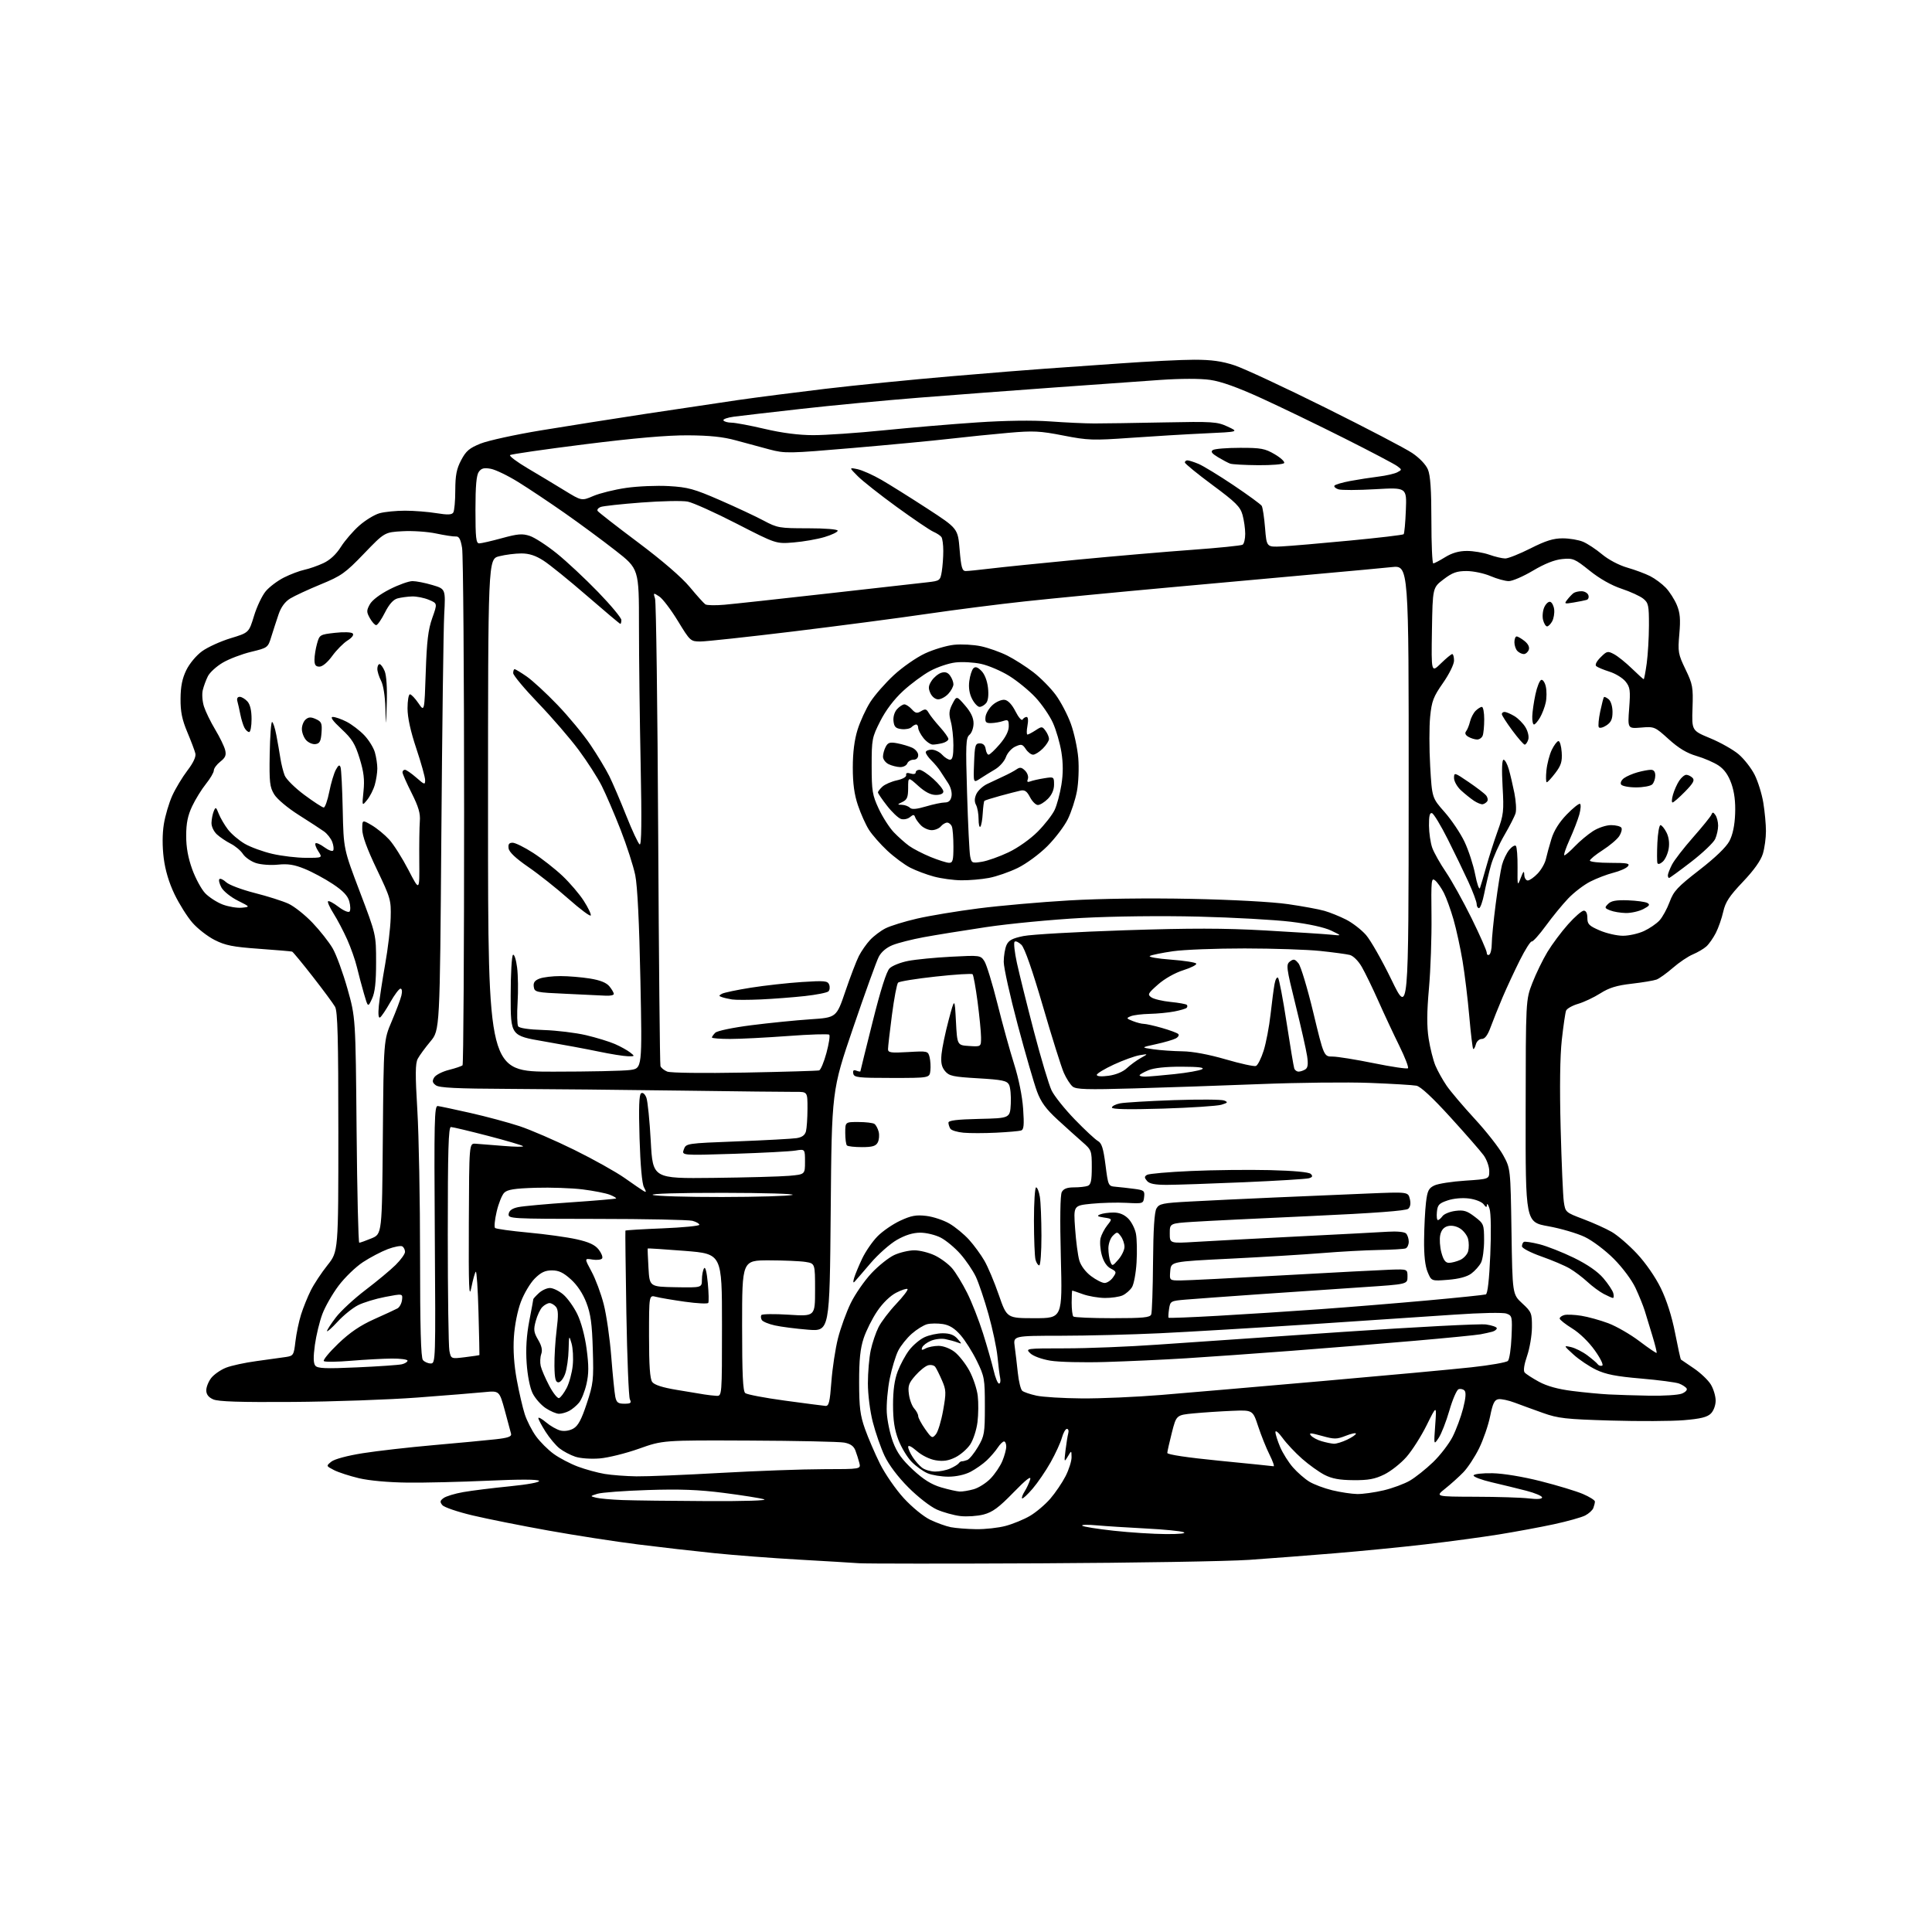 <?xml version="1.0" encoding="UTF-8" standalone="no"?>
<svg 
  version="1.1" 
  xmlns="http://www.w3.org/2000/svg" 
  xmlns:xlink="http://www.w3.org/1999/xlink" 
  xmlns:svg="http://www.w3.org/2000/svg"
  xmlns:rdf="http://www.w3.org/1999/02/22-rdf-syntax-ns#"
  xmlns:cc="http://creativecommons.org/ns#"
  xmlns:dc="http://purl.org/dc/elements/1.1/"
  viewBox="0 0 768 768"
  width="768"
  height="768"
>
<style>svg {background-color: white; }</style>"
<path stroke="none" fill="black" fill-rule="evenodd" d="M414.00,621.44C376.88,621.62 344.25,621.60 341.50,621.41C338.75,621.21 327.95,620.56 317.50,619.97C307.05,619.38 291.98,618.23 284.00,617.41C276.02,616.60 262.30,615.03 253.50,613.92C244.70,612.82 228.72,610.34 218.00,608.42C207.28,606.50 193.69,603.79 187.81,602.39C181.93,601.00 176.55,599.16 175.85,598.32C174.80,597.05 174.88,596.56 176.35,595.49C177.32,594.78 180.84,593.71 184.17,593.13C187.50,592.54 195.77,591.51 202.55,590.84C209.87,590.11 214.64,589.23 214.29,588.66C213.91,588.05 206.54,588.03 194.10,588.60C183.32,589.09 168.88,589.44 162.00,589.36C154.49,589.28 146.79,588.58 142.71,587.62C138.98,586.73 134.50,585.28 132.76,584.38C129.60,582.74 129.60,582.74 131.71,581.03C132.96,580.02 138.05,578.65 144.16,577.68C149.85,576.77 162.60,575.32 172.50,574.45C182.40,573.58 193.43,572.54 197.00,572.14C201.95,571.59 203.42,571.07 203.16,569.96C202.97,569.16 201.85,564.97 200.66,560.65C198.50,552.81 198.50,552.81 192.50,553.40C189.20,553.73 177.28,554.69 166.00,555.54C154.72,556.39 132.45,557.18 116.50,557.29C95.38,557.44 86.75,557.17 84.75,556.27C82.86,555.43 82.00,554.30 82.00,552.66C82.00,551.35 82.89,549.14 83.98,547.75C85.07,546.37 87.69,544.54 89.80,543.70C91.91,542.85 97.43,541.66 102.07,541.04C106.70,540.42 111.91,539.70 113.64,539.43C116.63,538.97 116.81,538.69 117.44,533.23C117.81,530.08 118.82,525.25 119.69,522.50C120.56,519.75 122.30,515.45 123.56,512.94C124.81,510.43 127.79,505.93 130.17,502.94C134.50,497.50 134.50,497.50 134.50,450.00C134.50,412.69 134.22,402.01 133.19,400.21C132.47,398.94 128.48,393.54 124.32,388.21C120.15,382.87 116.47,378.40 116.12,378.28C115.78,378.16 109.87,377.66 102.98,377.16C92.61,376.42 89.58,375.82 85.34,373.67C82.53,372.25 78.54,369.15 76.49,366.79C74.43,364.43 71.24,359.35 69.38,355.49C67.17,350.89 65.69,345.94 65.08,341.11C64.50,336.45 64.51,331.48 65.13,327.62C65.67,324.25 67.18,319.15 68.48,316.28C69.79,313.41 72.50,308.92 74.50,306.29C76.85,303.22 77.97,300.81 77.66,299.51C77.40,298.41 75.95,294.58 74.45,291.01C72.37,286.04 71.73,282.93 71.77,277.77C71.80,272.91 72.43,269.74 74.04,266.42C75.32,263.78 78.00,260.57 80.33,258.87C82.57,257.25 87.67,254.93 91.67,253.71C98.94,251.50 98.94,251.50 100.98,244.82C102.10,241.14 104.20,236.73 105.64,235.02C107.08,233.30 110.34,230.85 112.88,229.57C115.42,228.29 119.08,226.91 121.00,226.50C122.92,226.09 126.33,224.90 128.57,223.85C131.21,222.62 133.64,220.35 135.52,217.38C137.11,214.87 140.40,211.06 142.83,208.92C145.26,206.78 148.88,204.57 150.88,204.02C152.87,203.46 157.43,203.01 161.00,203.01C164.57,203.01 170.18,203.45 173.45,203.99C177.96,204.72 179.60,204.66 180.19,203.73C180.62,203.05 180.98,199.08 180.98,194.91C181.00,188.92 181.49,186.38 183.32,182.91C185.24,179.26 186.58,178.12 191.07,176.32C194.06,175.13 204.82,172.77 215.00,171.09C225.18,169.41 244.07,166.43 257.00,164.46C269.93,162.50 286.35,160.05 293.50,159.01C300.65,157.98 316.18,155.98 328.00,154.57C339.82,153.16 362.32,150.92 378.00,149.58C393.68,148.25 410.55,146.88 415.50,146.56C420.45,146.23 433.73,145.29 445.00,144.48C456.27,143.67 469.65,143.00 474.73,143.00C481.57,143.00 485.71,143.57 490.72,145.22C494.44,146.44 510.76,154.05 526.99,162.12C543.22,170.19 558.69,178.27 561.37,180.08C564.26,182.02 566.81,184.69 567.62,186.64C568.61,189.00 569.00,194.78 569.00,206.97C569.00,216.34 569.34,223.99 569.75,223.97C570.16,223.95 572.30,222.83 574.50,221.47C577.23,219.79 579.97,219.01 583.12,219.01C585.67,219.00 589.66,219.68 592.00,220.50C594.34,221.33 597.21,222.00 598.38,222.00C599.54,221.99 604.05,220.19 608.40,218.00C614.40,214.96 617.46,214.00 621.18,214.00C623.87,214.00 627.51,214.61 629.28,215.36C631.05,216.10 634.45,218.35 636.84,220.35C639.37,222.47 643.55,224.68 646.84,225.63C649.95,226.52 654.08,228.06 656.00,229.04C657.92,230.02 660.71,232.10 662.20,233.66C663.68,235.22 665.64,238.29 666.56,240.48C667.86,243.60 668.08,246.10 667.56,252.03C666.94,259.13 667.09,260.00 670.00,266.05C672.88,272.02 673.09,273.17 672.80,281.46C672.50,290.42 672.50,290.42 679.84,293.46C683.88,295.13 688.95,298.00 691.11,299.82C693.27,301.65 696.14,305.31 697.48,307.96C698.82,310.61 700.38,315.64 700.95,319.14C701.52,322.64 701.99,327.70 701.99,330.38C702.00,333.07 701.45,337.12 700.77,339.37C699.96,342.07 697.24,345.90 692.81,350.56C687.44,356.21 685.87,358.60 685.02,362.40C684.43,365.03 683.11,368.82 682.08,370.84C681.05,372.85 679.36,375.27 678.32,376.21C677.28,377.15 674.86,378.58 672.95,379.38C671.04,380.17 667.46,382.59 664.99,384.74C662.52,386.89 659.60,388.98 658.50,389.39C657.40,389.80 652.96,390.54 648.64,391.04C642.67,391.72 639.65,392.65 636.14,394.88C633.59,396.50 629.61,398.38 627.30,399.05C624.99,399.73 622.85,400.95 622.53,401.77C622.22,402.59 621.46,407.81 620.84,413.38C620.12,419.93 619.96,432.33 620.38,448.50C620.74,462.25 621.31,475.39 621.64,477.71C622.25,481.88 622.33,481.95 629.38,484.61C633.29,486.08 638.39,488.38 640.69,489.71C643.00,491.04 647.52,494.93 650.73,498.37C654.18,502.06 658.06,507.66 660.20,512.06C662.53,516.82 664.57,523.24 665.87,529.86C666.98,535.56 668.03,540.33 668.20,540.45C668.36,540.58 670.67,542.14 673.33,543.94C675.98,545.73 679.02,548.62 680.07,550.35C681.13,552.08 681.99,554.96 682.00,556.75C682.00,558.62 681.19,560.81 680.10,561.90C678.66,563.34 676.02,563.99 669.35,564.55C664.48,564.95 651.42,565.02 640.32,564.69C622.39,564.16 619.39,563.83 613.32,561.66C609.57,560.33 604.52,558.48 602.09,557.57C599.67,556.65 596.78,556.04 595.68,556.20C594.07,556.44 593.40,557.80 592.35,563.00C591.62,566.58 589.64,572.31 587.96,575.74C586.27,579.17 583.45,583.46 581.69,585.27C579.94,587.08 576.70,589.99 574.50,591.74C570.50,594.93 570.50,594.93 586.50,594.98C595.30,595.00 604.86,595.30 607.75,595.65C611.09,596.05 613.00,595.90 613.00,595.25C613.00,594.68 610.19,593.49 606.75,592.60C603.31,591.71 597.12,590.20 593.00,589.24C588.88,588.28 585.62,587.05 585.78,586.50C585.93,585.93 589.20,585.56 593.28,585.63C597.60,585.72 605.31,586.99 612.50,588.81C619.10,590.48 626.64,592.77 629.25,593.89C631.86,595.01 634.00,596.36 634.00,596.88C634.00,597.41 633.72,598.56 633.38,599.46C633.04,600.35 631.57,601.68 630.13,602.43C628.68,603.18 623.11,604.74 617.75,605.90C612.39,607.06 602.49,608.89 595.75,609.98C589.01,611.06 575.85,612.84 566.50,613.92C557.15,615.01 540.95,616.60 530.50,617.46C520.05,618.32 504.75,619.50 496.50,620.07C488.25,620.64 451.12,621.26 414.00,621.44zM463.50,609.82C469.00,609.85 471.72,609.56 470.50,609.07C469.40,608.62 462.65,607.96 455.50,607.60C448.35,607.23 439.57,606.67 436.00,606.35C432.43,606.02 429.81,606.08 430.19,606.48C430.56,606.88 436.19,607.78 442.69,608.49C449.18,609.20 458.55,609.80 463.50,609.82zM388.00,607.87C391.57,607.93 396.87,607.35 399.76,606.57C402.66,605.80 407.01,604.01 409.43,602.59C411.85,601.17 415.48,598.10 417.50,595.76C419.52,593.42 422.26,589.38 423.59,586.78C424.91,584.19 425.98,580.81 425.96,579.28C425.93,576.50 425.93,576.50 424.45,579.00C423.03,581.38 422.99,581.26 423.56,576.50C423.90,573.75 424.39,570.71 424.65,569.75C424.92,568.79 424.68,568.00 424.11,568.00C423.55,568.00 422.66,569.58 422.12,571.52C421.59,573.45 419.58,577.84 417.65,581.27C415.73,584.70 412.49,589.43 410.46,591.80C408.43,594.16 406.55,595.89 406.30,595.63C406.05,595.38 406.50,594.12 407.32,592.84C408.13,591.55 409.11,589.43 409.51,588.11C410.00,586.48 407.90,588.11 402.86,593.29C397.04,599.28 394.56,601.10 391.00,602.04C388.52,602.68 384.36,602.96 381.75,602.66C379.14,602.35 374.94,601.18 372.42,600.07C369.84,598.93 364.87,595.06 361.09,591.27C356.90,587.06 353.32,582.31 351.62,578.70C350.12,575.50 348.02,569.47 346.95,565.29C345.84,560.95 345.00,554.33 345.00,549.89C345.00,545.60 345.51,539.71 346.12,536.80C346.74,533.88 348.14,529.73 349.23,527.57C350.33,525.41 353.49,521.25 356.27,518.31C359.04,515.38 361.06,512.73 360.75,512.42C360.45,512.11 358.42,512.76 356.26,513.87C353.87,515.09 350.92,517.95 348.73,521.19C346.74,524.11 344.31,528.98 343.31,532.00C341.96,536.09 341.50,540.57 341.52,549.50C341.53,559.45 341.93,562.61 343.84,568.00C345.11,571.58 347.79,577.81 349.80,581.86C351.82,585.90 356.06,592.05 359.24,595.52C362.50,599.08 367.08,602.83 369.72,604.11C372.31,605.36 376.02,606.70 377.96,607.08C379.91,607.46 384.43,607.82 388.00,607.87zM281.00,596.71C296.15,596.78 305.36,596.49 303.70,595.99C302.16,595.52 294.96,594.38 287.70,593.45C277.76,592.18 270.30,591.89 257.50,592.31C248.15,592.61 239.15,593.28 237.50,593.80C234.50,594.74 234.50,594.74 237.00,595.37C238.38,595.71 243.10,596.13 247.50,596.30C251.90,596.46 266.98,596.65 281.00,596.71zM539.50,593.90C541.70,593.94 546.42,593.28 549.99,592.44C553.55,591.60 558.28,589.85 560.49,588.55C562.69,587.26 566.82,583.97 569.66,581.24C572.50,578.51 576.00,573.96 577.44,571.13C578.87,568.29 580.75,563.23 581.61,559.87C582.67,555.73 582.85,553.45 582.15,552.75C581.59,552.19 580.53,551.97 579.79,552.25C579.05,552.54 577.40,556.35 576.14,560.73C574.87,565.12 572.96,570.01 571.89,571.60C569.94,574.50 569.94,574.50 570.52,566.50C571.10,558.50 571.10,558.50 567.13,566.52C564.95,570.93 561.32,576.63 559.07,579.18C556.82,581.74 552.85,584.87 550.24,586.14C546.52,587.96 543.89,588.44 538.00,588.39C532.48,588.35 529.45,587.79 526.50,586.27C524.30,585.13 520.29,582.26 517.60,579.88C514.90,577.51 511.41,573.79 509.85,571.63C508.27,569.45 507.00,568.40 507.00,569.27C507.00,570.13 507.86,572.83 508.90,575.27C509.95,577.71 512.23,581.33 513.97,583.31C515.71,585.30 518.62,587.84 520.42,588.95C522.23,590.07 526.36,591.62 529.60,592.41C532.85,593.19 537.30,593.86 539.50,593.90zM381.50,592.91C382.60,592.96 385.09,592.55 387.04,592.00C388.99,591.46 392.01,589.55 393.74,587.76C395.48,585.97 397.60,582.83 398.45,580.78C399.30,578.74 400.00,576.15 400.00,575.03C400.00,573.91 399.60,573.00 399.12,573.00C398.63,573.00 397.51,574.10 396.62,575.45C395.74,576.80 393.78,579.08 392.26,580.52C390.74,581.96 387.83,584.00 385.79,585.07C383.55,586.24 380.07,587.00 377.01,587.00C374.22,587.00 370.49,586.39 368.72,585.65C366.95,584.90 364.09,582.84 362.36,581.07C360.63,579.29 358.27,575.36 357.11,572.33C355.57,568.31 355.00,564.56 355.00,558.42C355.00,552.65 355.58,548.49 356.86,545.13C357.88,542.44 359.93,538.65 361.41,536.71C362.89,534.77 365.61,532.46 367.45,531.59C369.29,530.72 372.58,530.00 374.75,530.00C377.54,530.00 379.25,530.63 380.60,532.17C382.47,534.31 382.47,534.33 380.50,533.60C379.40,533.19 377.27,532.61 375.76,532.31C374.25,532.00 371.69,532.30 370.08,532.97C368.46,533.64 366.90,534.83 366.59,535.61C366.16,536.75 366.45,536.83 367.96,536.02C369.01,535.46 371.32,535.00 373.09,535.00C374.94,535.00 377.64,536.01 379.43,537.38C381.15,538.69 383.80,542.05 385.32,544.84C386.84,547.64 388.35,552.15 388.67,554.87C388.99,557.58 388.94,562.30 388.56,565.35C388.18,568.40 386.88,572.38 385.67,574.20C384.46,576.01 381.79,578.33 379.73,579.34C376.96,580.69 374.92,580.99 371.91,580.48C369.56,580.09 366.40,578.53 364.42,576.79C362.36,574.99 361.00,574.33 361.01,575.15C361.01,575.89 361.83,577.74 362.84,579.27C363.84,580.79 365.52,582.68 366.58,583.48C367.64,584.28 369.94,584.95 371.70,584.97C373.46,584.99 376.16,584.45 377.70,583.77C379.24,583.09 380.78,582.16 381.11,581.68C381.45,581.21 382.01,580.86 382.35,580.89C382.70,580.92 383.67,580.68 384.52,580.36C385.36,580.03 387.28,577.68 388.78,575.13C391.31,570.82 391.50,569.72 391.50,559.00C391.50,548.10 391.33,547.16 388.31,540.99C386.56,537.41 383.64,532.78 381.81,530.70C379.48,528.03 377.41,526.74 374.80,526.33C372.77,526.02 369.97,526.04 368.57,526.39C367.18,526.74 364.43,528.44 362.46,530.17C360.49,531.90 358.06,534.93 357.06,536.91C356.05,538.88 354.54,543.87 353.69,548.00C352.85,552.12 352.32,558.21 352.51,561.52C352.70,564.83 353.81,570.09 354.98,573.21C356.56,577.44 358.58,580.24 362.93,584.28C367.13,588.17 370.27,590.12 374.13,591.26C377.09,592.13 380.40,592.87 381.50,592.91zM253.00,586.87C257.12,586.93 272.20,586.31 286.50,585.50C300.80,584.70 319.19,584.03 327.36,584.02C342.22,584.00 342.22,584.00 341.60,581.54C341.26,580.19 340.56,577.97 340.04,576.60C339.37,574.83 338.07,573.92 335.58,573.45C333.65,573.09 316.64,572.73 297.79,572.65C263.50,572.50 263.50,572.50 254.00,575.88C248.78,577.73 241.75,579.48 238.39,579.75C234.94,580.03 230.73,579.74 228.71,579.07C226.74,578.42 223.91,576.93 222.43,575.76C220.94,574.60 218.44,571.61 216.86,569.12C215.29,566.64 214.00,564.21 214.00,563.72C214.00,563.22 215.38,563.99 217.08,565.41C218.77,566.84 221.33,568.29 222.76,568.65C224.31,569.04 226.38,568.74 227.89,567.89C229.79,566.82 231.12,564.36 233.23,557.98C235.85,550.07 236.02,548.63 235.65,536.50C235.35,526.22 234.81,522.31 233.09,517.83C231.71,514.23 229.47,510.85 226.95,508.58C223.96,505.87 222.12,505.00 219.40,505.00C216.67,505.00 215.02,505.79 212.56,508.25C210.78,510.04 208.30,514.20 207.06,517.50C205.72,521.04 204.58,526.78 204.28,531.50C203.94,536.75 204.34,542.59 205.43,548.50C206.34,553.45 207.77,559.61 208.60,562.18C209.43,564.75 211.44,568.69 213.06,570.92C214.68,573.16 217.85,576.33 220.11,577.96C222.36,579.60 226.68,581.86 229.70,582.99C232.72,584.12 237.51,585.43 240.35,585.91C243.18,586.38 248.88,586.81 253.00,586.87zM506.27,582.86C506.69,582.94 505.96,580.86 504.66,578.25C503.35,575.64 501.32,570.57 500.14,566.99C498.00,560.49 498.00,560.49 489.75,560.83C485.21,561.02 478.38,561.47 474.56,561.83C467.62,562.50 467.62,562.50 465.83,569.50C464.85,573.35 464.04,576.98 464.02,577.56C464.01,578.22 472.00,579.41 484.75,580.67C496.16,581.79 505.85,582.78 506.27,582.86zM530.22,573.91C531.16,573.96 533.52,573.24 535.47,572.31C537.41,571.39 539.00,570.30 539.00,569.90C539.00,569.49 537.19,569.87 534.98,570.74C531.35,572.17 530.43,572.17 525.47,570.79C520.98,569.54 520.18,569.51 521.11,570.63C521.74,571.39 523.66,572.42 525.38,572.91C527.09,573.41 529.27,573.86 530.22,573.91zM372.02,570.16C372.86,569.16 374.16,564.88 374.91,560.64C376.16,553.58 376.13,552.59 374.45,548.72C373.44,546.40 372.24,543.98 371.77,543.35C371.31,542.72 370.04,542.44 368.96,542.72C367.89,543.00 365.60,544.83 363.89,546.78C361.23,549.81 360.85,550.88 361.31,554.24C361.59,556.39 362.54,558.94 363.42,559.91C364.29,560.87 365.00,562.23 365.00,562.92C365.00,563.61 366.24,565.93 367.75,568.08C370.35,571.76 370.58,571.88 372.02,570.16zM222.21,562.00C221.16,562.00 218.77,560.98 216.90,559.74C215.03,558.49 212.69,555.83 211.71,553.82C210.65,551.66 209.68,546.75 209.35,541.83C208.96,536.15 209.30,530.84 210.39,525.14C211.28,520.54 212.00,516.62 212.00,516.43C212.00,516.24 212.98,515.16 214.19,514.04C215.39,512.92 217.38,512.00 218.61,512.00C219.84,512.00 222.21,513.15 223.87,514.55C225.54,515.95 228.05,519.45 229.47,522.34C231.02,525.52 232.49,531.00 233.19,536.23C234.08,542.91 234.07,546.08 233.13,550.19C232.46,553.11 231.13,556.45 230.16,557.60C229.20,558.76 227.45,560.22 226.27,560.85C225.10,561.48 223.27,562.00 222.21,562.00zM328.13,558.87C329.49,558.98 329.88,557.38 330.49,549.25C330.89,543.89 332.07,536.12 333.11,532.00C334.16,527.88 336.44,521.58 338.19,518.00C339.94,514.42 343.65,509.07 346.43,506.11C349.22,503.14 353.30,499.89 355.50,498.88C357.70,497.87 361.27,497.03 363.43,497.02C365.60,497.01 369.30,497.94 371.66,499.08C374.02,500.22 377.12,502.54 378.54,504.23C379.97,505.92 382.62,510.28 384.44,513.90C386.27,517.53 389.11,524.77 390.76,530.00C392.41,535.23 394.30,541.86 394.98,544.75C395.65,547.64 396.61,550.00 397.12,550.00C397.62,550.00 397.83,548.99 397.58,547.75C397.32,546.51 396.84,542.68 396.51,539.24C396.17,535.80 394.57,528.26 392.95,522.48C391.33,516.70 389.06,509.97 387.91,507.52C386.75,505.07 384.00,501.01 381.78,498.49C379.57,495.98 376.03,493.04 373.92,491.96C371.81,490.88 368.15,490.00 365.79,490.01C362.91,490.02 359.86,490.96 356.50,492.89C353.75,494.47 349.06,498.63 346.07,502.13C343.09,505.63 340.23,508.95 339.71,509.50C339.12,510.13 339.06,509.57 339.53,508.00C339.94,506.62 341.37,503.18 342.71,500.34C344.05,497.51 346.80,493.51 348.82,491.46C350.85,489.40 354.91,486.61 357.86,485.24C362.21,483.22 364.18,482.86 368.22,483.34C370.96,483.66 375.11,485.05 377.44,486.41C379.76,487.77 383.27,490.66 385.22,492.82C387.17,494.98 389.91,498.72 391.30,501.13C392.70,503.53 395.28,509.66 397.04,514.75C400.25,524.00 400.25,524.00 411.28,524.00C422.32,524.00 422.32,524.00 421.70,499.85C421.31,484.58 421.45,475.03 422.08,473.85C422.78,472.54 424.20,472.00 426.95,472.00C429.09,472.00 431.55,471.73 432.42,471.39C433.65,470.92 434.00,469.27 434.00,464.00C434.00,457.40 433.89,457.12 430.25,453.95C428.19,452.15 423.76,448.17 420.41,445.09C415.79,440.85 413.81,438.14 412.23,433.89C411.08,430.81 407.63,418.91 404.57,407.44C401.51,395.98 399.00,384.68 399.00,382.34C399.00,380.01 399.50,377.00 400.11,375.66C400.97,373.77 402.46,372.98 406.86,372.09C409.96,371.46 428.02,370.43 447.00,369.80C473.51,368.93 486.48,368.94 503.00,369.87C514.83,370.54 526.52,371.29 529.00,371.54C533.50,372.01 533.50,372.01 529.15,369.92C526.47,368.64 520.31,367.29 513.15,366.41C506.74,365.63 490.25,364.71 476.50,364.37C461.73,364.00 442.71,364.22 430.00,364.90C418.18,365.54 401.07,367.18 392.00,368.54C382.93,369.90 371.74,371.71 367.14,372.56C362.54,373.41 357.01,374.81 354.85,375.68C352.37,376.67 350.33,378.40 349.31,380.37C348.42,382.09 343.85,394.75 339.16,408.50C330.63,433.50 330.63,433.50 330.22,481.38C329.80,529.26 329.80,529.26 321.15,528.57C316.39,528.19 310.49,527.43 308.03,526.88C305.56,526.34 303.23,525.37 302.84,524.74C302.45,524.11 302.36,523.22 302.64,522.77C302.92,522.32 307.84,522.25 313.58,522.62C324.00,523.29 324.00,523.29 324.00,512.78C324.00,502.26 324.00,502.26 320.25,501.64C318.19,501.30 311.66,501.02 305.75,501.01C295.00,501.00 295.00,501.00 295.00,526.88C295.00,546.37 295.31,553.01 296.25,553.78C296.94,554.34 304.02,555.69 312.00,556.77C319.98,557.85 327.23,558.80 328.13,558.87zM248.19,558.00C250.72,558.00 251.08,557.71 250.38,556.25C249.92,555.29 249.30,539.88 248.99,522.00C248.69,504.12 248.52,489.36 248.61,489.19C248.71,489.02 255.36,488.61 263.39,488.29C271.43,487.96 278.00,487.32 278.00,486.87C278.00,486.41 276.76,485.70 275.25,485.29C273.74,484.89 256.62,484.54 237.21,484.53C202.73,484.50 201.93,484.46 202.21,482.54C202.41,481.19 203.60,480.35 206.00,479.85C207.93,479.45 217.38,478.59 227.00,477.94C236.62,477.29 244.67,476.59 244.89,476.40C245.10,476.21 243.98,475.55 242.39,474.92C240.80,474.30 235.96,473.35 231.64,472.81C227.32,472.27 218.89,471.98 212.92,472.16C204.51,472.42 201.70,472.87 200.43,474.14C199.53,475.04 198.18,478.41 197.43,481.63C196.68,484.84 196.39,487.77 196.79,488.14C197.18,488.50 203.12,489.33 210.00,489.97C216.88,490.60 225.53,491.81 229.24,492.64C234.15,493.74 236.52,494.85 237.97,496.70C239.07,498.09 239.70,499.68 239.36,500.23C239.02,500.77 237.29,500.98 235.52,500.70C232.29,500.17 232.29,500.17 235.15,505.47C236.73,508.38 238.91,514.23 239.99,518.47C241.08,522.71 242.43,532.10 242.99,539.34C243.56,546.58 244.28,553.74 244.59,555.25C245.06,557.52 245.69,558.00 248.19,558.00zM222.23,555.76C222.86,555.55 224.21,553.75 225.25,551.75C226.28,549.76 227.37,545.73 227.67,542.81C227.97,539.89 227.75,535.92 227.19,534.00C226.22,530.63 226.18,530.72 226.03,536.50C225.95,539.80 225.35,544.08 224.69,546.00C224.04,547.92 222.82,549.50 222.00,549.50C220.83,549.50 220.48,548.06 220.40,543.00C220.34,539.42 220.73,533.01 221.26,528.74C222.00,522.85 221.94,520.63 221.00,519.49C220.31,518.67 219.17,518.00 218.45,518.00C217.73,518.00 216.45,518.70 215.60,519.55C214.75,520.39 213.57,522.90 212.97,525.12C212.03,528.58 212.17,529.61 213.91,532.58C215.33,534.98 215.71,536.70 215.15,538.26C214.72,539.49 214.62,541.62 214.94,543.00C215.25,544.38 216.77,547.89 218.31,550.82C219.84,553.74 221.61,555.96 222.23,555.76zM430.02,555.89C437.46,555.95 451.64,555.33 461.52,554.52C471.41,553.71 500.20,551.23 525.50,549.01C550.80,546.80 577.54,544.33 584.92,543.52C592.30,542.72 598.82,541.58 599.42,540.98C600.01,540.39 600.66,536.10 600.85,531.46C601.19,523.37 601.11,522.99 598.85,522.18C597.49,521.68 588.69,521.86 578.00,522.60C567.83,523.31 541.95,525.04 520.50,526.45C499.05,527.86 472.27,529.45 461.00,529.99C449.73,530.52 432.01,530.97 421.64,530.98C402.77,531.00 402.77,531.00 403.36,535.25C403.68,537.59 404.24,542.30 404.60,545.73C404.96,549.16 405.76,552.38 406.38,552.88C406.99,553.39 409.52,554.25 412.00,554.79C414.48,555.34 422.59,555.83 430.02,555.89zM284.75,554.86C287.00,555.00 287.00,555.00 287.00,526.71C287.00,498.43 287.00,498.43 272.29,497.25C264.20,496.61 257.53,496.18 257.47,496.29C257.40,496.41 257.54,499.88 257.78,504.00C258.21,511.50 258.21,511.50 268.60,511.69C279.00,511.87 279.00,511.87 279.02,508.69C279.02,506.93 279.41,504.91 279.87,504.18C280.38,503.37 280.95,505.59 281.36,510.01C281.73,513.93 281.81,517.49 281.55,517.92C281.29,518.35 277.12,518.14 272.29,517.46C267.45,516.78 262.26,515.90 260.75,515.50C258.00,514.78 258.00,514.78 258.00,531.20C258.00,542.90 258.37,548.12 259.27,549.36C260.12,550.52 263.34,551.56 269.02,552.50C273.68,553.27 278.62,554.09 280.00,554.32C281.38,554.54 283.51,554.79 284.75,554.86zM655.68,554.81C661.29,554.91 667.05,554.55 668.50,554.00C669.95,553.45 670.83,552.53 670.46,551.94C670.10,551.36 668.75,550.47 667.45,549.98C666.15,549.49 659.33,548.59 652.30,547.99C642.46,547.15 638.34,546.34 634.50,544.51C631.75,543.19 627.70,540.47 625.50,538.47C621.50,534.82 621.50,534.82 624.50,535.49C626.15,535.86 629.08,537.33 631.00,538.77C632.92,540.22 634.79,541.81 635.13,542.32C635.48,542.83 636.27,543.08 636.88,542.87C637.52,542.66 636.27,540.06 633.97,536.82C631.59,533.46 627.90,529.88 624.97,528.08C622.24,526.39 620.00,524.62 620.00,524.13C620.00,523.63 620.84,523.01 621.87,522.74C622.89,522.48 625.93,522.61 628.62,523.04C631.30,523.47 636.12,524.81 639.33,526.01C642.54,527.22 648.11,530.43 651.70,533.15C655.29,535.87 658.37,537.96 658.53,537.80C658.69,537.63 657.94,534.58 656.85,531.00C655.77,527.42 654.40,522.92 653.80,521.00C653.20,519.08 651.56,515.02 650.15,512.00C648.68,508.85 645.01,503.91 641.54,500.43C638.18,497.05 633.07,493.19 630.00,491.72C626.98,490.27 620.43,488.34 615.46,487.45C606.41,485.82 606.41,485.82 606.47,441.66C606.52,397.50 606.52,397.50 609.13,390.76C610.57,387.05 613.27,381.50 615.12,378.43C616.98,375.36 620.67,370.41 623.33,367.43C625.99,364.44 628.80,362.00 629.58,362.00C630.48,362.00 631.00,363.06 631.00,364.88C631.00,367.37 631.66,368.04 635.94,369.88C638.65,371.04 642.81,371.99 645.19,371.98C647.56,371.97 651.30,371.13 653.50,370.11C655.70,369.09 658.48,367.19 659.68,365.88C660.88,364.57 662.69,361.27 663.70,358.54C665.29,354.22 666.83,352.58 675.52,345.84C681.90,340.89 686.22,336.73 687.49,334.30C688.79,331.80 689.57,328.10 689.74,323.50C689.93,318.77 689.44,314.89 688.26,311.52C687.05,308.11 685.45,305.85 683.18,304.32C681.35,303.10 677.40,301.38 674.40,300.51C670.55,299.39 667.29,297.43 663.34,293.85C657.82,288.86 657.64,288.78 652.37,289.22C647.01,289.66 647.01,289.66 647.62,281.58C648.16,274.41 648.00,273.21 646.19,270.93C645.06,269.52 642.20,267.76 639.82,267.01C637.44,266.26 635.07,265.27 634.54,264.81C633.95,264.30 634.61,262.93 636.25,261.30C638.75,258.79 639.10,258.71 641.62,260.06C643.11,260.85 646.29,263.41 648.70,265.75C651.11,268.09 653.22,270.00 653.40,270.00C653.57,270.00 654.11,267.19 654.59,263.75C655.06,260.31 655.47,253.52 655.48,248.66C655.50,240.67 655.28,239.65 653.23,237.99C651.99,236.98 648.10,235.20 644.59,234.03C640.56,232.69 635.89,230.05 631.91,226.85C626.00,222.11 625.30,221.81 621.00,222.23C617.97,222.52 614.02,224.09 609.40,226.83C605.54,229.13 601.21,231.00 599.77,231.00C598.34,231.00 595.07,230.10 592.50,229.00C589.93,227.90 585.66,227.00 582.99,227.00C579.06,227.00 577.35,227.62 573.83,230.30C569.50,233.60 569.50,233.60 569.22,250.53C568.95,267.46 568.95,267.46 572.77,263.73C574.87,261.68 576.90,260.00 577.29,260.00C577.68,260.00 578.00,261.17 578.00,262.61C578.00,264.07 576.07,267.98 573.61,271.50C569.79,276.97 569.13,278.68 568.51,284.88C568.12,288.79 568.12,297.66 568.52,304.58C569.25,317.17 569.25,317.17 574.26,322.83C577.01,325.95 580.58,331.26 582.18,334.64C583.78,338.02 585.68,343.87 586.41,347.64C587.14,351.41 587.99,353.82 588.31,353.00C588.62,352.18 589.75,348.35 590.82,344.50C591.89,340.65 593.92,334.31 595.33,330.40C597.70,323.89 597.86,322.44 597.30,312.65C596.92,305.87 597.06,302.00 597.69,302.00C598.24,302.00 599.17,303.69 599.76,305.75C600.36,307.81 601.36,312.08 601.99,315.24C602.62,318.40 602.84,322.00 602.47,323.24C602.11,324.48 600.09,328.43 598.00,332.01C595.91,335.59 593.50,340.99 592.66,344.01C591.82,347.03 590.62,352.09 589.99,355.25C589.37,358.41 588.44,361.00 587.93,361.00C587.42,361.00 587.00,360.27 587.00,359.38C587.00,358.50 585.54,354.56 583.75,350.64C581.96,346.73 578.25,339.05 575.50,333.59C572.75,328.13 569.94,323.48 569.25,323.25C568.35,322.95 568.01,324.33 568.04,328.17C568.07,331.10 568.65,335.08 569.34,337.01C570.03,338.94 572.49,343.30 574.80,346.70C577.11,350.11 581.70,358.38 585.00,365.08C588.30,371.79 591.00,377.91 591.00,378.70C591.00,379.48 591.45,379.84 592.00,379.50C592.55,379.16 593.00,377.20 593.00,375.15C593.00,373.10 593.70,366.04 594.55,359.46C595.40,352.88 596.53,345.86 597.06,343.84C597.59,341.83 598.88,339.13 599.93,337.84C600.97,336.56 602.17,335.84 602.58,336.25C602.99,336.66 603.29,340.48 603.25,344.75C603.18,352.26 603.22,352.39 604.51,349.00C605.57,346.23 605.86,345.97 605.92,347.75C605.97,348.99 606.59,350.00 607.31,350.00C608.04,350.00 609.80,348.76 611.24,347.25C612.68,345.74 614.15,343.15 614.52,341.50C614.88,339.85 615.87,336.25 616.71,333.50C617.71,330.21 619.79,326.89 622.78,323.79C625.29,321.21 627.67,319.30 628.09,319.55C628.50,319.81 628.37,321.70 627.81,323.76C627.24,325.82 625.51,330.31 623.95,333.75C622.40,337.19 621.46,340.00 621.87,340.00C622.27,340.00 624.16,338.38 626.05,336.39C627.95,334.41 631.18,331.71 633.23,330.39C635.32,329.05 638.48,328.00 640.42,328.00C642.32,328.00 644.17,328.47 644.53,329.04C644.88,329.62 644.49,331.12 643.66,332.39C642.83,333.66 639.87,336.16 637.08,337.95C634.29,339.74 632.00,341.61 632.00,342.10C632.00,342.60 635.66,343.00 640.12,343.00C646.94,343.00 648.06,343.22 647.09,344.39C646.46,345.15 643.87,346.30 641.35,346.93C638.82,347.57 634.67,349.16 632.13,350.46C629.58,351.76 625.64,354.78 623.37,357.17C621.10,359.55 617.10,364.43 614.50,368.00C611.89,371.57 609.36,374.39 608.89,374.25C608.41,374.12 606.27,377.49 604.14,381.75C602.01,386.01 598.92,392.65 597.28,396.50C595.65,400.35 593.53,405.64 592.57,408.25C591.38,411.52 590.27,413.00 589.03,413.00C588.02,413.00 586.98,413.96 586.66,415.21C586.34,416.42 585.87,417.20 585.61,416.95C585.36,416.69 584.66,410.86 584.06,403.99C583.46,397.12 582.26,387.23 581.39,382.00C580.51,376.77 578.90,369.35 577.79,365.50C576.68,361.65 574.96,356.89 573.96,354.93C572.96,352.97 571.40,350.75 570.50,350.00C568.98,348.74 568.87,349.83 569.04,364.07C569.14,372.55 568.69,385.47 568.04,392.78C567.18,402.39 567.15,407.94 567.91,412.87C568.49,416.61 569.70,421.43 570.59,423.57C571.49,425.71 573.50,429.32 575.07,431.61C576.65,433.89 581.68,439.83 586.26,444.80C590.85,449.77 595.91,456.24 597.52,459.17C600.45,464.50 600.45,464.50 600.84,489.50C601.22,514.50 601.22,514.50 605.11,518.10C608.80,521.50 609.00,522.00 608.97,527.60C608.95,530.84 608.08,535.97 607.04,538.99C605.87,542.38 605.49,544.89 606.06,545.57C606.56,546.17 609.11,547.83 611.74,549.26C614.93,551.00 619.34,552.22 625.01,552.93C629.68,553.52 636.20,554.14 639.50,554.31C642.80,554.48 650.08,554.71 655.68,554.81zM141.98,543.55C150.51,543.17 158.51,542.62 159.75,542.32C160.99,542.02 162.00,541.38 162.00,540.89C162.00,540.40 159.19,540.02 155.75,540.05C152.31,540.08 145.00,540.47 139.50,540.93C134.00,541.40 129.15,541.45 128.73,541.06C128.30,540.68 130.88,537.56 134.44,534.13C139.08,529.68 143.15,526.91 148.71,524.41C153.00,522.50 157.18,520.56 158.00,520.11C158.82,519.66 159.64,518.15 159.81,516.75C160.11,514.21 160.11,514.21 153.15,515.54C149.32,516.27 144.44,517.76 142.30,518.85C140.16,519.94 136.52,522.88 134.21,525.39C131.89,527.90 130.00,529.58 130.00,529.12C130.00,528.66 131.59,526.21 133.53,523.67C135.47,521.13 140.76,516.24 145.28,512.80C149.80,509.36 155.19,504.89 157.25,502.85C159.31,500.82 161.00,498.47 161.00,497.64C161.00,496.80 160.52,495.82 159.92,495.45C159.33,495.09 156.74,495.58 154.17,496.54C151.60,497.51 147.15,499.84 144.27,501.73C141.40,503.62 137.04,507.83 134.59,511.09C132.14,514.35 129.23,519.43 128.13,522.39C127.02,525.35 125.69,530.86 125.17,534.63C124.51,539.46 124.56,541.91 125.34,542.87C126.24,543.99 129.38,544.12 141.98,543.55zM171.22,542.00C173.16,542.00 173.18,541.20 172.84,490.75C172.54,445.65 172.68,439.52 174.00,439.66C174.82,439.75 180.68,440.99 187.00,442.42C193.32,443.85 202.10,446.21 206.50,447.66C210.90,449.11 220.72,453.36 228.31,457.10C235.91,460.85 244.91,465.88 248.31,468.28C251.72,470.69 255.11,473.01 255.85,473.45C256.96,474.10 256.98,473.84 255.98,471.95C255.21,470.53 254.56,463.16 254.23,452.48C253.87,440.17 254.04,435.09 254.86,434.59C255.54,434.16 256.38,434.88 256.95,436.36C257.46,437.72 258.25,445.51 258.69,453.67C259.50,468.50 259.50,468.50 283.50,468.23C296.70,468.08 310.31,467.71 313.75,467.40C320.00,466.84 320.00,466.84 320.00,461.79C320.00,456.74 320.00,456.74 316.25,457.36C314.19,457.71 303.15,458.29 291.72,458.66C270.95,459.32 270.95,459.32 271.83,456.91C272.72,454.51 272.79,454.50 293.11,453.71C304.32,453.27 314.91,452.70 316.64,452.43C318.81,452.10 319.96,451.26 320.38,449.73C320.70,448.50 320.98,444.46 320.99,440.75C321.00,434.00 321.00,434.00 316.25,434.04C313.64,434.07 293.05,433.84 270.50,433.53C247.95,433.22 217.24,432.92 202.26,432.85C181.55,432.76 174.59,432.42 173.26,431.42C171.87,430.39 171.73,429.73 172.60,428.31C173.20,427.31 175.84,425.96 178.47,425.30C181.09,424.64 183.52,423.81 183.87,423.46C184.22,423.12 184.50,377.76 184.49,322.67C184.49,267.57 184.13,220.39 183.69,217.82C183.10,214.30 182.47,213.16 181.20,213.26C180.26,213.33 176.73,212.79 173.34,212.07C169.95,211.35 163.96,210.95 160.03,211.17C152.88,211.57 152.88,211.57 144.69,220.08C137.24,227.83 135.69,228.92 127.50,232.29C122.55,234.33 117.09,236.86 115.37,237.91C113.30,239.18 111.73,241.31 110.75,244.17C109.94,246.55 108.65,250.53 107.88,253.00C106.51,257.47 106.46,257.51 99.81,259.12C96.12,260.01 91.06,261.94 88.56,263.41C86.06,264.88 83.40,267.30 82.65,268.79C81.90,270.28 80.97,272.78 80.60,274.35C80.22,275.92 80.44,278.84 81.08,280.85C81.72,282.86 83.73,286.98 85.54,290.00C87.36,293.02 89.13,296.68 89.49,298.12C90.01,300.19 89.61,301.16 87.58,302.76C86.16,303.88 85.00,305.45 85.00,306.26C85.00,307.06 83.59,309.47 81.87,311.61C80.15,313.75 77.68,317.75 76.38,320.50C74.64,324.19 74.02,327.25 74.01,332.20C74.00,336.81 74.76,340.99 76.41,345.56C77.74,349.22 80.07,353.51 81.58,355.09C83.10,356.67 86.22,358.68 88.51,359.56C90.81,360.43 94.22,361.00 96.09,360.83C99.50,360.50 99.50,360.50 94.50,358.00C91.75,356.62 88.84,354.29 88.03,352.81C87.22,351.33 86.85,349.82 87.21,349.46C87.57,349.09 88.79,349.66 89.92,350.71C91.04,351.76 96.14,353.67 101.23,354.97C106.33,356.26 112.37,358.18 114.66,359.23C116.95,360.28 121.26,363.70 124.23,366.82C127.21,369.94 130.81,374.52 132.25,377.00C133.69,379.48 136.32,386.68 138.11,393.00C141.35,404.50 141.35,404.50 141.75,449.25C141.97,473.86 142.45,494.00 142.81,494.00C143.18,494.00 145.36,493.22 147.67,492.27C151.86,490.53 151.86,490.53 152.18,452.02C152.51,413.50 152.51,413.50 155.71,406.00C157.46,401.88 159.20,397.26 159.56,395.75C159.95,394.13 159.80,393.00 159.20,393.00C158.65,393.00 156.82,395.44 155.13,398.42C153.45,401.40 151.63,404.11 151.08,404.45C150.45,404.84 150.27,403.15 150.60,399.78C150.88,396.88 152.01,389.48 153.10,383.34C154.20,377.21 155.19,368.88 155.30,364.84C155.49,357.78 155.28,357.04 149.75,345.48C145.86,337.34 144.00,332.23 144.00,329.65C144.00,325.84 144.00,325.84 147.75,328.03C149.81,329.24 152.94,331.80 154.70,333.73C156.47,335.65 159.90,341.08 162.35,345.80C166.78,354.37 166.78,354.37 166.67,342.44C166.61,335.87 166.71,328.68 166.89,326.45C167.15,323.36 166.38,320.72 163.62,315.23C161.63,311.28 160.00,307.59 160.00,307.02C160.00,306.46 160.43,306.00 160.97,306.00C161.50,306.00 163.52,307.40 165.47,309.10C168.73,311.97 169.00,312.05 169.00,310.12C169.00,308.97 167.42,303.32 165.50,297.57C163.18,290.62 162.00,285.24 162.00,281.55C162.00,278.50 162.43,276.00 162.96,276.00C163.49,276.00 165.00,277.59 166.32,279.52C168.71,283.04 168.71,283.04 169.24,267.27C169.65,254.84 170.20,250.27 171.83,245.68C173.90,239.86 173.90,239.86 170.48,238.43C168.60,237.64 165.59,237.04 163.78,237.10C161.98,237.15 159.38,237.51 158.00,237.88C156.33,238.34 154.67,240.21 153.00,243.53C151.62,246.27 150.07,248.50 149.54,248.50C149.01,248.50 147.88,247.26 147.04,245.75C145.67,243.30 145.66,242.70 147.00,240.25C147.91,238.58 151.03,236.22 154.91,234.25C158.43,232.46 162.51,231.00 163.97,231.00C165.44,231.00 169.00,231.70 171.88,232.56C177.13,234.12 177.13,234.12 176.58,244.31C176.28,249.91 175.77,289.38 175.44,332.00C174.85,409.50 174.85,409.50 171.09,414.00C169.02,416.48 166.76,419.56 166.07,420.86C165.08,422.72 165.04,427.03 165.90,441.36C166.50,451.34 166.99,477.45 166.98,499.38C166.98,527.67 167.31,539.66 168.11,540.63C168.73,541.38 170.13,542.00 171.22,542.00zM439.50,541.41C430.70,541.68 420.80,541.44 417.50,540.88C414.04,540.30 410.67,539.05 409.53,537.94C407.58,536.02 407.72,536.00 423.53,535.99C432.31,535.99 448.73,535.33 460.00,534.53C471.27,533.74 504.35,531.46 533.50,529.48C562.65,527.50 588.41,526.15 590.75,526.50C593.09,526.84 595.00,527.51 595.00,527.99C595.00,528.47 594.21,529.09 593.25,529.36C592.29,529.63 590.15,530.10 588.50,530.41C586.85,530.72 575.15,531.87 562.50,532.97C549.85,534.08 527.80,535.87 513.50,536.96C499.20,538.05 480.30,539.39 471.50,539.94C462.70,540.49 448.30,541.15 439.50,541.41zM184.89,539.50C187.98,539.12 190.54,538.74 190.58,538.65C190.62,538.57 190.46,530.94 190.21,521.70C189.96,512.46 189.48,505.18 189.13,505.53C188.78,505.87 187.99,508.70 187.37,511.82C186.44,516.48 186.26,511.83 186.37,486.00C186.50,454.50 186.50,454.50 189.00,454.64C190.38,454.72 195.32,455.11 200.00,455.51C204.68,455.91 208.24,455.96 207.91,455.62C207.59,455.27 201.29,453.42 193.91,451.50C186.54,449.59 179.94,448.01 179.25,448.01C178.27,448.00 178.00,457.24 178.00,490.88C178.00,514.46 178.29,535.20 178.64,536.97C179.29,540.19 179.29,540.19 184.89,539.50zM442.20,524.00C454.43,524.00 457.16,523.74 457.63,522.51C457.95,521.69 458.27,512.36 458.35,501.76C458.45,488.76 458.89,481.81 459.71,480.39C460.80,478.48 462.12,478.21 473.21,477.62C479.97,477.25 494.95,476.54 506.50,476.03C518.05,475.52 534.75,474.81 543.61,474.45C559.73,473.78 559.73,473.78 560.42,476.55C560.87,478.34 560.66,479.73 559.81,480.50C558.92,481.31 546.45,482.24 521.00,483.40C500.38,484.33 479.34,485.37 474.25,485.70C465.00,486.30 465.00,486.30 465.00,490.29C465.00,494.29 465.00,494.29 475.25,493.67C480.89,493.32 499.00,492.36 515.50,491.53C532.00,490.70 548.28,489.85 551.67,489.63C555.29,489.40 558.29,489.69 558.92,490.32C559.51,490.91 560.00,492.39 560.00,493.59C560.00,494.80 559.44,496.00 558.75,496.26C558.06,496.52 553.23,496.80 548.00,496.89C542.77,496.98 532.66,497.53 525.52,498.12C518.39,498.70 501.96,499.70 489.02,500.34C465.50,501.50 465.50,501.50 465.19,505.25C464.88,509.00 464.88,509.00 469.30,509.00C471.73,509.00 490.03,508.08 509.98,506.96C529.93,505.84 549.23,504.83 552.87,504.71C559.50,504.50 559.50,504.50 559.50,507.50C559.50,510.50 559.50,510.50 542.00,511.66C532.38,512.29 513.92,513.55 501.00,514.45C488.07,515.35 474.73,516.33 471.35,516.61C465.35,517.12 465.20,517.21 464.72,520.32C464.46,522.07 464.37,523.65 464.53,523.82C464.68,524.00 473.52,523.66 484.16,523.05C494.80,522.45 512.95,521.28 524.50,520.45C536.05,519.62 555.40,518.04 567.50,516.94C579.60,515.84 590.01,514.76 590.63,514.55C591.35,514.30 591.99,508.74 592.41,498.83C592.80,489.85 592.68,482.26 592.12,480.50C591.60,478.85 591.13,478.15 591.09,478.94C591.02,480.08 590.74,480.03 589.75,478.70C589.06,477.77 586.49,476.75 584.00,476.43C581.33,476.08 577.87,476.38 575.50,477.17C572.05,478.32 571.46,478.95 571.19,481.75C571.01,483.54 571.19,485.00 571.58,485.00C571.96,485.00 572.79,484.30 573.42,483.43C574.05,482.57 576.35,481.63 578.54,481.35C581.82,480.92 583.14,481.31 586.21,483.66C589.82,486.42 589.93,486.69 589.95,493.00C589.96,496.57 589.41,500.58 588.74,501.90C588.06,503.23 586.32,505.19 584.87,506.26C583.15,507.54 579.95,508.39 575.63,508.74C569.01,509.27 569.01,509.27 567.51,505.67C566.50,503.26 566.03,498.99 566.10,492.78C566.15,487.68 566.49,481.03 566.85,478.01C567.40,473.35 567.91,472.32 570.18,471.24C571.66,470.53 577.17,469.67 582.43,469.33C592.00,468.70 592.00,468.70 592.00,465.50C592.00,463.74 590.99,460.91 589.75,459.22C588.51,457.52 582.57,450.72 576.55,444.11C569.46,436.31 564.71,431.90 563.05,431.58C561.65,431.31 553.30,430.81 544.50,430.47C535.70,430.13 516.12,430.34 501.00,430.94C485.88,431.53 463.28,432.31 450.79,432.66C432.05,433.20 427.78,433.07 426.38,431.91C425.44,431.13 423.87,428.69 422.90,426.49C421.92,424.28 418.17,412.38 414.58,400.03C410.40,385.69 407.32,376.87 406.05,375.60C404.95,374.51 403.72,373.95 403.31,374.36C402.90,374.77 403.32,378.57 404.24,382.80C405.16,387.04 408.20,399.27 411.00,410.00C413.81,420.73 416.97,431.30 418.04,433.50C419.11,435.70 423.25,440.88 427.24,445.00C431.23,449.12 435.37,452.98 436.44,453.57C437.95,454.40 438.60,456.46 439.45,463.07C440.52,471.43 440.55,471.50 443.51,471.76C445.16,471.90 448.44,472.27 450.81,472.58C454.78,473.10 455.09,473.35 454.81,475.82C454.50,478.47 454.43,478.50 447.76,478.15C444.05,477.95 437.80,478.12 433.87,478.51C426.72,479.23 426.72,479.23 427.37,488.37C427.72,493.39 428.47,499.07 429.03,501.00C429.64,503.11 431.49,505.59 433.68,507.25C435.68,508.76 438.12,510.00 439.10,510.00C440.08,510.00 441.59,509.00 442.44,507.78C443.91,505.69 443.85,505.48 441.53,504.26C439.94,503.43 438.68,501.52 437.96,498.85C437.35,496.59 437.14,493.59 437.49,492.19C437.84,490.80 439.04,488.50 440.16,487.08C442.20,484.50 442.20,484.50 438.85,483.99C436.20,483.58 435.88,483.32 437.33,482.74C438.34,482.33 440.72,482.00 442.63,482.00C444.95,482.00 446.88,482.79 448.48,484.39C449.79,485.70 451.18,488.43 451.56,490.46C451.94,492.48 452.05,497.60 451.80,501.82C451.55,506.04 450.73,510.48 449.98,511.68C449.22,512.88 447.55,514.34 446.26,514.93C444.96,515.52 441.79,515.98 439.20,515.96C436.62,515.93 432.70,515.26 430.50,514.47C428.30,513.68 426.39,513.02 426.25,513.02C426.11,513.01 426.00,515.17 426.00,517.83C426.00,520.49 426.30,522.97 426.67,523.33C427.03,523.70 434.02,524.00 442.20,524.00zM641.16,515.96C640.80,515.94 639.15,515.21 637.50,514.35C635.85,513.48 632.92,511.32 631.00,509.54C629.08,507.76 625.92,505.39 624.00,504.26C622.08,503.12 617.01,500.97 612.75,499.47C608.41,497.94 605.00,496.16 605.00,495.43C605.00,494.71 605.34,493.92 605.75,493.68C606.16,493.43 608.98,493.86 612.00,494.62C615.02,495.39 621.18,497.82 625.69,500.02C631.01,502.63 635.09,505.45 637.34,508.08C639.24,510.31 641.03,513.00 641.31,514.06C641.58,515.13 641.52,515.98 641.16,515.96zM413.12,503.00C412.63,503.00 411.96,501.99 411.63,500.75C411.30,499.51 411.02,492.54 411.01,485.25C411.01,477.96 411.39,472.00 411.87,472.00C412.35,472.00 413.02,473.69 413.36,475.75C413.70,477.81 413.98,484.79 413.99,491.25C414.00,497.71 413.60,503.00 413.12,503.00zM444.57,500.69C445.91,499.15 447.00,496.87 447.00,495.64C447.00,494.40 446.35,492.51 445.56,491.44C444.19,489.60 444.03,489.59 442.36,491.24C441.39,492.19 440.60,494.44 440.60,496.24C440.60,498.04 440.95,500.41 441.37,501.51C442.11,503.40 442.26,503.36 444.57,500.69zM575.99,502.00C577.04,502.00 579.06,501.47 580.48,500.83C581.89,500.18 583.31,498.61 583.63,497.33C583.95,496.05 583.94,493.88 583.59,492.51C583.25,491.14 581.85,489.30 580.49,488.40C578.98,487.41 577.07,487.02 575.59,487.39C573.95,487.80 572.95,488.94 572.52,490.92C572.17,492.52 572.37,495.67 572.98,497.92C573.78,500.89 574.60,502.00 575.99,502.00zM287.00,475.83C301.02,475.81 313.62,475.44 315.00,475.00C316.38,474.56 304.00,474.19 287.50,474.17C269.91,474.15 258.33,474.50 259.50,475.00C260.60,475.47 272.98,475.85 287.00,475.83zM463.87,471.00C459.06,471.00 456.89,470.57 455.94,469.42C454.86,468.12 454.86,467.70 455.96,467.02C456.69,466.57 464.57,465.88 473.47,465.49C482.36,465.09 496.45,464.94 504.78,465.14C514.34,465.38 520.33,465.93 521.06,466.66C521.92,467.52 521.74,467.94 520.35,468.37C519.33,468.68 507.70,469.39 494.50,469.96C481.30,470.53 467.52,470.99 463.87,471.00zM342.63,456.00C339.72,456.00 337.03,455.70 336.67,455.33C336.30,454.97 336.00,452.72 336.00,450.33C336.00,446.00 336.00,446.00 341.25,446.02C344.14,446.02 346.99,446.36 347.59,446.77C348.19,447.17 348.95,448.59 349.29,449.91C349.62,451.24 349.45,453.15 348.91,454.16C348.15,455.59 346.75,456.00 342.63,456.00zM396.00,450.26C391.32,450.49 385.48,450.50 383.02,450.27C380.55,450.05 378.19,449.33 377.78,448.68C377.37,448.03 377.02,446.95 377.02,446.28C377.00,445.40 380.42,444.98 389.25,444.78C401.50,444.50 401.50,444.50 401.80,438.78C401.96,435.63 401.65,432.21 401.10,431.18C400.24,429.59 398.41,429.21 388.80,428.64C378.82,428.06 377.29,427.72 375.67,425.78C374.30,424.13 373.94,422.43 374.27,419.04C374.51,416.54 375.78,410.45 377.10,405.50C379.50,396.50 379.50,396.50 380.00,406.00C380.50,415.50 380.50,415.50 385.25,415.80C390.00,416.11 390.00,416.11 389.98,412.30C389.97,410.21 389.34,403.87 388.60,398.20C387.85,392.54 386.96,387.62 386.62,387.28C386.28,386.94 379.67,387.35 371.94,388.20C364.20,389.04 357.48,390.13 357.00,390.61C356.52,391.10 355.42,396.88 354.56,403.46C353.70,410.04 353.00,416.15 353.00,417.04C353.00,418.45 354.09,418.61 360.95,418.21C368.76,417.76 368.91,417.79 369.53,420.25C369.87,421.63 370.01,424.05 369.83,425.63C369.50,428.50 369.50,428.50 354.51,428.50C341.05,428.50 339.49,428.32 339.19,426.75C338.95,425.51 339.31,425.18 340.43,425.61C341.29,425.94 342.01,426.05 342.02,425.86C342.03,425.66 344.22,416.80 346.89,406.16C350.05,393.51 352.38,386.17 353.62,384.93C354.66,383.89 357.99,382.56 361.01,381.98C364.03,381.39 371.73,380.64 378.13,380.31C389.61,379.71 389.78,379.74 391.32,382.10C392.17,383.42 394.50,391.02 396.50,399.00C398.49,406.98 401.47,417.77 403.13,423.00C404.94,428.71 406.37,435.78 406.71,440.73C407.16,447.24 406.99,449.05 405.89,449.40C405.13,449.64 400.68,450.03 396.00,450.26zM462.25,440.69C448.63,441.10 442.00,440.97 442.00,440.28C442.00,439.71 443.46,438.96 445.24,438.60C447.02,438.25 456.64,437.67 466.62,437.32C476.59,436.98 485.60,437.04 486.63,437.47C488.25,438.14 488.10,438.37 485.50,439.16C483.85,439.65 473.39,440.34 462.25,440.69zM440.70,427.63C443.59,427.23 446.39,426.07 447.95,424.61C449.35,423.31 451.85,421.48 453.50,420.56C456.50,418.89 456.50,418.89 453.05,419.46C451.14,419.77 446.53,421.44 442.80,423.16C439.06,424.89 436.00,426.74 436.00,427.28C436.00,427.89 437.84,428.02 440.70,427.63zM455.25,427.98C456.49,427.97 461.70,427.52 466.84,426.98C471.98,426.44 476.93,425.56 477.84,425.03C478.99,424.36 476.51,424.05 469.72,424.03C463.37,424.01 458.72,424.51 456.47,425.45C454.56,426.25 453.00,427.15 453.00,427.45C453.00,427.75 454.01,427.99 455.25,427.98zM296.00,426.37C311.68,426.07 325.00,425.68 325.62,425.50C326.23,425.32 327.54,422.20 328.52,418.57C329.50,414.94 330.01,411.67 329.64,411.31C329.28,410.95 321.90,411.18 313.24,411.83C304.58,412.47 294.24,413.00 290.25,413.00C286.26,413.00 283.00,412.74 283.00,412.43C283.00,412.11 283.60,411.26 284.33,410.53C285.08,409.78 291.30,408.48 298.68,407.54C305.84,406.63 316.38,405.57 322.10,405.19C332.50,404.50 332.50,404.50 336.07,394.00C338.03,388.23 340.44,381.93 341.43,380.00C342.42,378.07 344.41,375.22 345.86,373.66C347.31,372.10 350.07,370.01 352.00,369.03C353.93,368.05 359.55,366.31 364.50,365.17C369.45,364.02 380.48,362.19 389.00,361.10C397.52,360.01 413.73,358.58 425.00,357.93C437.49,357.20 456.44,356.96 473.50,357.31C490.04,357.65 505.80,358.51 512.00,359.41C517.77,360.24 524.30,361.44 526.50,362.08C528.70,362.71 532.57,364.27 535.09,365.55C537.61,366.83 541.18,369.58 543.00,371.66C544.83,373.74 549.39,381.76 553.13,389.47C559.93,403.50 559.93,403.50 559.97,314.11C560.00,224.72 560.00,224.72 553.25,225.43C549.54,225.82 537.05,226.98 525.50,228.01C513.95,229.05 486.95,231.49 465.50,233.45C444.05,235.40 417.95,237.92 407.50,239.05C397.05,240.17 379.50,242.42 368.50,244.03C357.50,245.65 333.65,248.78 315.51,250.99C297.36,253.19 280.70,255.00 278.48,255.00C274.50,255.00 274.37,254.88 269.47,246.85C266.74,242.37 263.41,237.98 262.07,237.11C259.69,235.55 259.66,235.57 260.40,238.01C260.82,239.38 261.38,281.45 261.64,331.50C261.90,381.55 262.31,423.07 262.54,423.77C262.77,424.47 263.98,425.46 265.23,425.97C266.54,426.51 279.49,426.67 296.00,426.37zM219.86,426.00C234.08,426.00 247.87,425.71 250.50,425.34C255.28,424.69 255.28,424.69 254.57,389.59C254.11,366.72 253.40,352.19 252.52,347.88C251.77,344.24 249.14,336.10 246.68,329.80C244.21,323.49 240.84,315.65 239.19,312.38C237.54,309.10 233.42,302.69 230.04,298.14C226.66,293.58 219.42,285.19 213.95,279.50C208.48,273.80 204.00,268.43 204.00,267.57C204.00,266.71 204.26,266.00 204.57,266.00C204.88,266.00 207.02,267.30 209.32,268.88C211.62,270.46 217.14,275.55 221.59,280.19C226.05,284.83 231.94,291.97 234.70,296.06C237.46,300.15 240.83,305.75 242.20,308.50C243.56,311.25 246.60,318.34 248.95,324.26C251.30,330.18 253.70,335.32 254.28,335.67C255.01,336.12 255.13,326.45 254.67,303.91C254.30,286.08 254.00,261.29 254.00,248.82C254.00,226.13 254.00,226.13 244.63,218.82C239.48,214.79 230.37,208.07 224.38,203.88C218.40,199.70 210.14,194.18 206.03,191.64C201.93,189.09 197.02,186.72 195.12,186.36C192.44,185.86 191.38,186.12 190.34,187.55C189.38,188.86 189.00,193.15 189.00,202.69C189.00,213.81 189.24,216.00 190.49,216.00C191.31,216.00 195.37,215.07 199.52,213.93C205.83,212.20 207.63,212.05 210.59,213.03C212.54,213.67 217.36,216.80 221.31,219.98C225.27,223.17 232.66,230.08 237.75,235.34C242.84,240.60 247.00,245.61 247.00,246.46C247.00,247.30 246.82,248.00 246.60,248.00C246.38,248.00 240.42,242.99 233.35,236.86C226.28,230.73 218.50,224.43 216.05,222.86C212.90,220.83 210.34,220.00 207.25,220.00C204.85,220.00 200.89,220.50 198.44,221.12C194.00,222.24 194.00,222.24 194.00,324.12C194.00,426.00 194.00,426.00 219.86,426.00zM516.22,425.98C516.92,425.98 518.12,425.58 518.88,425.10C519.90,424.45 520.08,423.04 519.59,419.76C519.22,417.30 517.15,408.14 514.99,399.40C511.31,384.53 511.17,383.42 512.78,382.20C514.24,381.10 514.75,381.22 516.18,382.97C517.10,384.11 519.75,392.90 522.06,402.52C526.27,420.00 526.27,420.00 529.73,420.00C531.63,420.00 539.01,421.19 546.12,422.64C553.24,424.09 559.34,424.99 559.69,424.64C560.04,424.29 558.50,420.29 556.26,415.75C554.02,411.21 550.28,403.23 547.96,398.00C545.63,392.77 542.65,386.63 541.33,384.35C539.93,381.93 537.93,379.95 536.54,379.60C535.22,379.27 529.95,378.56 524.82,378.02C519.70,377.48 506.18,377.03 494.79,377.02C483.40,377.01 470.58,377.51 466.29,378.13C462.01,378.75 457.87,379.59 457.11,380.00C456.34,380.41 460.05,381.07 465.35,381.46C470.66,381.86 475.23,382.57 475.52,383.03C475.81,383.50 473.51,384.68 470.42,385.66C467.10,386.70 462.97,389.03 460.35,391.34C456.28,394.93 456.06,395.35 457.71,396.48C458.69,397.15 462.13,397.97 465.36,398.29C468.58,398.61 471.46,399.13 471.77,399.44C472.08,399.75 472.05,400.28 471.71,400.63C471.36,400.97 469.15,401.63 466.79,402.08C464.43,402.54 460.02,402.96 457.00,403.03C453.98,403.09 450.60,403.51 449.50,403.96C447.64,404.72 447.70,404.86 450.32,405.89C451.86,406.50 453.82,407.00 454.66,407.00C455.50,407.00 458.74,407.72 461.85,408.61C464.96,409.50 467.89,410.58 468.36,411.02C468.83,411.46 468.38,412.26 467.36,412.80C466.34,413.33 462.80,414.37 459.50,415.08C453.50,416.39 453.50,416.39 458.50,417.11C461.25,417.50 466.43,417.86 470.00,417.91C474.11,417.96 480.43,419.14 487.22,421.11C493.11,422.83 498.52,424.01 499.25,423.74C499.97,423.46 501.35,420.72 502.32,417.65C503.29,414.57 504.52,408.11 505.06,403.28C505.60,398.45 506.31,393.00 506.65,391.18C506.98,389.35 507.61,388.22 508.04,388.68C508.48,389.13 510.01,397.15 511.44,406.50C512.87,415.85 514.25,424.06 514.49,424.75C514.74,425.44 515.51,425.99 516.22,425.98zM249.50,419.87C247.85,419.83 242.68,419.00 238.00,418.02C233.32,417.04 223.54,415.22 216.25,413.97C203.00,411.71 203.00,411.71 203.00,395.92C203.00,387.23 203.42,379.86 203.93,379.55C204.44,379.23 205.17,381.52 205.56,384.62C205.95,387.73 206.03,393.98 205.75,398.52C205.47,403.05 205.57,407.30 205.97,407.96C206.44,408.71 210.20,409.26 216.11,409.45C221.27,409.61 228.86,410.54 232.97,411.50C237.08,412.47 242.26,414.06 244.47,415.03C246.69,416.00 249.40,417.51 250.50,418.37C252.44,419.89 252.41,419.93 249.50,419.87zM147.89,397.00C146.27,400.50 146.27,400.50 144.68,395.00C143.80,391.98 142.55,387.25 141.89,384.50C141.24,381.75 139.50,376.80 138.03,373.50C136.55,370.20 134.11,365.54 132.60,363.16C131.09,360.77 130.10,358.57 130.40,358.27C130.70,357.97 132.57,358.96 134.56,360.48C136.54,361.99 138.52,362.84 138.95,362.37C139.37,361.89 139.33,360.08 138.86,358.34C138.23,356.07 136.40,354.13 132.27,351.39C129.12,349.30 124.10,346.60 121.12,345.39C116.97,343.70 114.45,343.30 110.49,343.71C107.62,344.01 103.69,343.72 101.73,343.07C99.77,342.43 97.45,340.81 96.57,339.47C95.70,338.13 93.52,336.30 91.74,335.40C89.96,334.50 87.49,332.84 86.25,331.71C84.97,330.54 84.03,328.54 84.07,327.08C84.11,325.66 84.51,323.60 84.96,322.50C85.71,320.66 85.88,320.74 86.96,323.50C87.61,325.14 89.25,327.95 90.60,329.72C91.96,331.50 94.97,334.06 97.28,335.41C99.60,336.76 104.57,338.57 108.31,339.43C112.06,340.29 118.07,341.00 121.68,341.00C128.23,341.00 128.23,341.00 126.54,338.41C125.60,336.99 125.11,335.56 125.43,335.23C125.76,334.91 127.35,335.62 128.96,336.81C130.57,338.00 132.15,338.57 132.45,338.07C132.76,337.58 132.59,336.05 132.07,334.68C131.55,333.30 130.08,331.43 128.81,330.52C127.54,329.61 123.02,326.66 118.76,323.97C114.36,321.19 110.15,317.66 109.01,315.79C107.23,312.88 107.02,311.01 107.21,299.75C107.34,292.74 107.75,287.00 108.15,287.00C108.54,287.00 109.31,289.36 109.86,292.25C110.41,295.14 111.13,299.30 111.47,301.50C111.81,303.70 112.57,306.73 113.16,308.24C113.75,309.75 117.28,313.24 120.99,315.99C124.71,318.75 128.17,321.00 128.69,321.00C129.21,321.00 130.20,318.19 130.89,314.75C131.57,311.31 132.75,307.38 133.50,306.00C134.53,304.10 134.98,303.86 135.38,305.00C135.67,305.82 136.06,313.48 136.24,322.00C136.58,337.50 136.58,337.50 143.04,354.50C149.50,371.50 149.50,371.50 149.50,382.50C149.50,390.51 149.06,394.45 147.89,397.00zM302.50,397.29C297.55,397.51 292.38,397.52 291.00,397.30C289.62,397.08 287.82,396.67 287.00,396.38C285.67,395.92 285.67,395.77 287.00,395.03C287.82,394.58 293.00,393.49 298.50,392.62C304.00,391.75 313.10,390.74 318.72,390.37C327.84,389.78 329.02,389.89 329.61,391.42C329.97,392.36 329.84,393.56 329.32,394.08C328.80,394.60 324.58,395.44 319.94,395.95C315.30,396.46 307.45,397.06 302.50,397.29zM240.75,395.80C238.96,395.69 231.88,395.35 225.00,395.05C212.99,394.52 212.49,394.41 212.18,392.25C211.94,390.59 212.55,389.74 214.50,389.00C215.94,388.45 219.69,388.00 222.82,388.01C225.94,388.01 231.20,388.45 234.50,388.98C238.59,389.64 241.06,390.63 242.25,392.09C243.21,393.26 244.00,394.62 244.00,395.11C244.00,395.60 242.54,395.91 240.75,395.80zM234.84,363.91C234.65,364.43 230.68,361.47 226.00,357.33C221.32,353.18 214.12,347.47 210.00,344.64C205.02,341.21 202.39,338.73 202.18,337.24C201.94,335.59 202.36,335.00 203.78,335.00C204.83,335.00 208.51,336.82 211.96,339.05C215.41,341.28 220.64,345.39 223.59,348.17C226.53,350.96 230.35,355.42 232.06,358.10C233.78,360.77 235.03,363.39 234.84,363.91zM646.30,362.94C644.21,362.90 641.41,362.44 640.07,361.90C637.82,361.00 637.76,360.81 639.27,359.30C640.49,358.08 642.48,357.73 647.15,357.89C650.58,358.02 654.05,358.49 654.87,358.95C656.02,359.59 655.67,360.12 653.22,361.39C651.50,362.27 648.39,362.97 646.30,362.94zM382.11,349.93C379.03,349.90 374.14,349.23 371.25,348.45C368.36,347.68 364.14,346.09 361.86,344.93C359.58,343.77 355.47,340.72 352.72,338.16C349.98,335.60 346.68,331.85 345.40,329.83C344.12,327.81 342.16,323.44 341.04,320.11C339.59,315.82 339.00,311.47 339.00,305.12C339.00,299.15 339.63,294.15 340.89,290.09C341.94,286.74 344.23,281.77 345.98,279.03C347.74,276.29 351.94,271.50 355.32,268.37C358.70,265.24 364.25,261.37 367.67,259.77C371.08,258.18 376.30,256.62 379.26,256.31C382.22,256.01 387.04,256.27 389.97,256.90C392.90,257.53 397.59,259.19 400.40,260.60C403.20,262.01 407.87,264.98 410.76,267.21C413.65,269.44 417.66,273.50 419.67,276.23C421.68,278.97 424.39,284.13 425.68,287.71C426.98,291.29 428.31,297.43 428.63,301.36C428.96,305.28 428.72,311.20 428.10,314.50C427.49,317.80 425.86,322.79 424.49,325.60C423.12,328.40 419.45,333.25 416.33,336.37C413.14,339.56 407.98,343.35 404.57,345.02C401.23,346.65 396.08,348.44 393.11,348.99C390.15,349.55 385.20,349.97 382.11,349.93zM663.48,349.00C663.22,349.00 663.00,348.53 663.00,347.95C663.00,347.37 663.74,345.46 664.64,343.70C665.55,341.94 669.32,337.06 673.03,332.85C676.74,328.64 680.01,324.59 680.31,323.85C680.75,322.75 681.05,322.78 681.91,324.00C682.49,324.82 682.98,326.72 682.98,328.20C682.99,329.69 682.46,332.09 681.80,333.53C681.15,334.97 676.86,339.05 672.29,342.58C667.71,346.11 663.75,349.00 663.48,349.00zM660.98,342.52C659.94,343.46 659.06,343.69 658.85,343.08C658.66,342.51 658.65,338.88 658.83,335.02C659.01,331.16 659.57,328.00 660.06,328.00C660.55,328.00 661.62,329.29 662.43,330.87C663.37,332.68 663.70,335.06 663.33,337.33C663.01,339.30 661.95,341.64 660.98,342.52zM377.25,342.98C378.74,343.00 379.00,342.04 379.00,336.58C379.00,333.05 378.73,329.45 378.39,328.58C378.06,327.71 377.21,327.00 376.52,327.00C375.82,327.00 374.68,327.68 374.00,328.50C373.32,329.32 371.69,330.00 370.38,330.00C369.07,330.00 367.16,329.16 366.12,328.12C365.09,327.09 364.04,325.63 363.79,324.88C363.40,323.73 363.06,323.72 361.71,324.83C360.82,325.57 359.22,325.89 358.16,325.55C357.09,325.21 354.59,322.85 352.61,320.30C350.62,317.76 349.00,315.37 349.00,314.99C349.00,314.62 349.81,313.58 350.80,312.68C351.79,311.78 354.38,310.66 356.55,310.19C358.85,309.69 360.39,308.81 360.22,308.09C360.04,307.27 360.63,307.07 361.97,307.49C363.14,307.86 364.00,307.68 364.00,307.07C364.00,306.48 364.67,306.00 365.50,306.00C366.32,306.00 368.80,307.63 371.00,309.62C373.20,311.61 375.00,313.86 375.00,314.62C375.00,315.49 373.89,316.00 372.00,316.00C369.96,316.00 367.73,314.84 365.00,312.38C361.00,308.77 361.00,308.77 361.00,313.23C361.00,316.87 360.59,317.89 358.75,318.78C356.60,319.81 356.59,319.87 358.55,319.93C359.68,319.97 361.08,320.48 361.68,321.08C362.44,321.84 364.27,321.70 368.06,320.58C370.98,319.71 374.35,319.00 375.56,319.00C377.11,319.00 377.91,318.27 378.24,316.53C378.51,315.09 377.94,312.89 376.87,311.28C375.86,309.75 374.46,307.60 373.76,306.51C373.07,305.41 371.49,303.52 370.25,302.30C369.01,301.09 368.00,299.62 368.00,299.05C368.00,298.47 369.06,298.00 370.35,298.00C371.63,298.00 373.50,298.90 374.50,300.00C375.50,301.10 376.92,302.00 377.65,302.00C378.63,302.00 379.00,300.40 378.99,296.25C378.99,293.09 378.52,288.82 377.95,286.78C377.12,283.78 377.25,282.42 378.60,279.81C380.28,276.56 380.28,276.56 383.64,280.45C385.95,283.12 387.00,285.34 387.00,287.54C387.00,289.31 386.27,291.36 385.38,292.10C383.94,293.30 383.83,295.87 384.43,315.47C384.79,327.59 385.34,338.79 385.65,340.36C386.18,343.09 386.39,343.19 390.30,342.57C392.55,342.21 397.33,340.51 400.92,338.80C404.69,337.00 409.58,333.53 412.51,330.59C415.29,327.79 418.32,323.91 419.23,321.97C420.14,320.03 421.35,315.54 421.92,311.99C422.64,307.54 422.64,303.51 421.93,299.02C421.36,295.43 419.83,290.15 418.52,287.28C417.21,284.41 414.08,279.86 411.56,277.17C409.04,274.48 404.34,270.64 401.12,268.65C397.89,266.66 392.87,264.52 389.96,263.90C387.04,263.27 382.47,263.02 379.79,263.34C377.12,263.65 372.61,265.17 369.77,266.71C366.93,268.24 362.07,271.84 358.98,274.69C355.38,278.02 352.12,282.32 349.93,286.64C346.64,293.13 346.50,293.84 346.50,304.45C346.51,314.45 346.78,316.07 349.31,321.50C350.85,324.80 353.55,329.00 355.30,330.84C357.06,332.67 359.80,335.11 361.39,336.26C362.98,337.40 366.81,339.38 369.89,340.65C372.98,341.91 376.29,342.96 377.25,342.98zM389.69,328.64C389.31,329.02 389.00,327.65 389.00,325.60C389.00,323.55 388.55,321.02 388.00,319.99C387.31,318.71 387.34,317.34 388.11,315.65C388.73,314.30 390.64,312.50 392.37,311.67C394.09,310.83 397.07,309.43 399.00,308.55C400.93,307.67 403.24,306.43 404.14,305.79C405.44,304.89 406.15,305.01 407.49,306.35C408.43,307.29 408.92,308.76 408.59,309.64C408.14,310.79 408.41,311.06 409.58,310.61C410.46,310.27 412.94,309.71 415.09,309.37C418.95,308.75 419.00,308.79 419.00,311.92C419.00,313.95 418.12,315.97 416.55,317.55C415.20,318.90 413.41,320.00 412.57,320.00C411.74,320.00 410.33,318.60 409.45,316.90C408.22,314.52 407.33,313.91 405.67,314.28C404.48,314.54 400.84,315.48 397.60,316.36C394.35,317.25 391.52,318.14 391.31,318.36C391.10,318.57 390.80,320.82 390.65,323.35C390.51,325.88 390.07,328.26 389.69,328.64zM145.93,318.00C143.89,320.50 143.89,320.50 144.50,314.50C144.97,309.88 144.62,306.89 142.96,301.50C141.15,295.65 139.96,293.72 135.69,289.75C132.22,286.52 131.15,285.00 132.33,285.00C133.29,285.00 135.75,285.86 137.79,286.91C139.83,287.96 142.97,290.36 144.77,292.23C146.56,294.10 148.48,297.17 149.02,299.06C149.56,300.94 150.00,303.84 149.99,305.49C149.99,307.15 149.54,310.07 148.98,312.00C148.43,313.93 147.06,316.62 145.93,318.00zM589.40,319.70C588.80,319.81 587.22,319.18 585.90,318.30C584.58,317.41 582.26,315.55 580.75,314.16C579.24,312.77 578.00,310.57 578.00,309.28C578.00,306.99 578.16,307.03 583.79,310.86C586.97,313.02 590.10,315.41 590.73,316.18C591.37,316.94 591.57,318.00 591.19,318.53C590.81,319.07 590.01,319.59 589.40,319.70zM664.86,319.00C664.46,319.00 664.54,317.59 665.04,315.88C665.53,314.16 666.63,311.68 667.49,310.38C668.35,309.07 669.62,308.00 670.32,308.00C671.03,308.00 672.14,308.54 672.81,309.21C673.75,310.15 673.09,311.35 669.80,314.71C667.48,317.07 665.26,319.00 664.86,319.00zM650.36,313.00C647.48,313.00 644.80,312.48 644.41,311.85C644.01,311.21 644.53,310.09 645.55,309.34C646.57,308.59 649.00,307.54 650.95,307.00C652.90,306.45 655.29,306.01 656.25,306.01C657.41,306.00 658.00,306.77 658.00,308.30C658.00,309.56 657.46,311.14 656.80,311.80C656.14,312.46 653.24,313.00 650.36,313.00zM389.62,309.51C386.91,311.29 386.91,311.29 387.21,303.39C387.47,296.26 387.69,295.50 389.50,295.50C390.81,295.50 391.61,296.27 391.82,297.75C392.00,298.99 392.52,300.00 392.99,300.00C393.46,300.00 395.45,298.12 397.42,295.82C399.73,293.12 401.00,290.62 401.00,288.75C401.00,286.20 400.74,285.95 398.75,286.62C397.51,287.04 395.38,287.41 394.00,287.44C391.92,287.49 391.54,287.08 391.75,285.00C391.89,283.62 393.19,281.46 394.62,280.20C396.06,278.93 398.20,278.03 399.37,278.20C400.72,278.39 402.29,280.07 403.67,282.79C404.86,285.15 406.12,286.61 406.47,286.04C406.83,285.47 407.56,285.00 408.10,285.00C408.69,285.00 408.82,286.42 408.43,288.50C408.07,290.43 408.07,292.00 408.42,292.00C408.78,292.00 410.23,291.24 411.66,290.31C414.11,288.70 414.31,288.71 415.62,290.50C416.38,291.53 417.00,292.99 417.00,293.74C417.00,294.48 415.90,296.20 414.55,297.55C413.20,298.90 411.45,300.00 410.67,300.00C409.88,300.00 408.58,299.00 407.77,297.77C406.45,295.79 406.00,295.68 403.59,296.78C402.11,297.45 400.43,299.33 399.87,300.95C399.30,302.57 397.37,304.76 395.58,305.82C393.79,306.87 391.11,308.54 389.62,309.51zM614.87,310.96C614.53,310.98 614.46,308.86 614.73,306.25C614.99,303.64 615.95,299.97 616.85,298.09C617.76,296.22 618.95,294.64 619.50,294.59C620.05,294.54 620.63,296.54 620.80,299.03C621.04,302.72 620.57,304.25 618.30,307.24C616.76,309.27 615.22,310.94 614.87,310.96zM357.78,304.93C356.53,304.90 354.49,304.38 353.25,303.78C352.01,303.18 351.00,301.83 351.00,300.78C351.00,299.73 351.49,297.96 352.09,296.84C352.98,295.16 353.78,294.92 356.68,295.47C358.60,295.83 361.26,296.62 362.59,297.22C363.92,297.83 365.00,299.15 365.00,300.16C365.00,301.30 364.28,302.00 363.11,302.00C362.07,302.00 360.95,302.68 360.64,303.50C360.32,304.32 359.04,304.97 357.78,304.93zM125.44,295.79C124.31,295.96 122.63,295.25 121.69,294.22C120.76,293.19 120.00,291.20 120.00,289.79C120.00,288.39 120.69,286.67 121.53,285.98C122.71,284.99 123.63,284.97 125.59,285.86C127.80,286.87 128.08,287.54 127.81,291.25C127.56,294.65 127.09,295.56 125.44,295.79zM370.82,295.99C369.90,295.99 368.21,294.81 367.07,293.37C365.93,291.92 365.00,290.12 365.00,289.37C365.00,288.61 364.64,288.00 364.20,288.00C363.76,288.00 362.91,288.49 362.32,289.08C361.73,289.67 359.95,290.01 358.37,289.83C356.06,289.56 355.44,288.95 355.18,286.66C354.98,284.98 355.56,283.04 356.58,281.91C357.53,280.86 358.85,280.00 359.50,280.00C360.15,280.00 361.48,280.87 362.45,281.94C363.91,283.55 364.54,283.68 366.16,282.69C367.79,281.70 368.29,281.81 369.18,283.39C369.77,284.42 371.77,286.95 373.63,289.01C375.48,291.06 377.00,293.20 377.00,293.75C377.00,294.31 375.99,295.04 374.75,295.37C373.51,295.70 371.75,295.98 370.82,295.99zM606.10,296.00C605.68,296.00 603.46,293.47 601.17,290.37C598.88,287.28 597.00,284.36 597.00,283.87C597.00,283.39 597.49,283.00 598.10,283.00C598.70,283.00 600.44,283.74 601.96,284.64C603.48,285.54 605.49,287.57 606.43,289.15C607.40,290.79 607.86,292.88 607.50,294.01C607.15,295.11 606.52,296.00 606.10,296.00zM587.14,293.97C586.24,293.95 584.69,293.47 583.69,292.89C582.50,292.20 582.20,291.44 582.81,290.67C583.31,290.03 584.01,288.29 584.36,286.82C584.72,285.35 585.71,283.43 586.57,282.57C587.44,281.71 588.56,281.00 589.07,281.00C589.58,281.00 590.00,283.21 590.00,285.92C590.00,288.62 589.73,291.55 589.39,292.42C589.06,293.29 588.05,293.99 587.14,293.97zM99.04,291.00C98.50,291.00 97.66,290.21 97.15,289.25C96.65,288.29 95.92,285.93 95.54,284.00C95.16,282.07 94.63,279.71 94.36,278.75C94.06,277.68 94.41,277.00 95.28,277.00C96.05,277.00 97.43,277.82 98.35,278.83C99.44,280.03 100.00,282.42 100.00,285.83C100.00,288.67 99.57,291.00 99.04,291.00zM638.55,288.37C637.21,289.26 635.85,289.57 635.54,289.07C635.24,288.57 635.49,285.77 636.11,282.83C636.73,279.90 637.40,277.32 637.59,277.11C637.79,276.89 638.64,277.28 639.48,277.98C640.35,278.70 641.00,280.86 641.00,283.01C641.00,285.90 640.43,287.14 638.55,288.37zM153.75,279.55C153.42,289.35 153.42,289.38 153.20,281.50C153.08,276.75 152.38,272.34 151.49,270.64C150.67,269.06 150.00,266.92 150.00,265.89C150.00,264.85 150.40,264.00 150.88,264.00C151.36,264.00 152.28,265.26 152.92,266.80C153.62,268.50 153.95,273.51 153.75,279.55zM609.78,288.00C609.35,288.00 609.04,286.54 609.10,284.75C609.15,282.96 609.71,279.06 610.35,276.07C610.98,273.09 612.02,270.48 612.66,270.27C613.30,270.06 614.12,271.27 614.49,272.95C614.86,274.63 614.85,277.46 614.46,279.25C614.08,281.04 613.05,283.74 612.17,285.25C611.29,286.76 610.22,288.00 609.78,288.00zM389.40,281.00C388.66,281.00 387.32,279.58 386.42,277.84C385.34,275.75 384.96,273.33 385.31,270.72C385.60,268.54 386.33,266.27 386.93,265.67C387.72,264.88 388.61,265.16 390.12,266.68C391.40,267.95 392.42,270.58 392.74,273.38C393.07,276.31 392.80,278.53 392.01,279.49C391.32,280.32 390.15,281.00 389.40,281.00zM372.94,278.00C371.80,278.00 370.48,276.95 369.84,275.54C368.94,273.58 369.04,272.58 370.33,270.62C371.22,269.26 372.94,267.84 374.15,267.45C375.70,266.96 376.74,267.29 377.67,268.57C378.40,269.57 379.00,271.11 379.00,272.00C379.00,272.89 378.08,274.61 376.96,275.81C375.84,277.02 374.03,278.00 372.94,278.00zM126.99,265.00C125.48,265.00 125.00,264.33 125.01,262.25C125.01,260.74 125.46,257.87 126.02,255.88C127.00,252.33 127.16,252.24 133.15,251.56C136.61,251.17 139.67,251.27 140.20,251.80C140.77,252.37 139.97,253.46 138.13,254.62C136.48,255.67 133.75,258.43 132.06,260.76C130.22,263.30 128.19,265.00 126.99,265.00zM605.73,260.00C605.00,260.00 603.86,259.46 603.20,258.80C602.54,258.14 602.00,256.56 602.00,255.30C602.00,254.03 602.40,253.00 602.89,253.00C603.38,253.00 604.80,253.83 606.06,254.84C607.51,256.02 608.10,257.28 607.70,258.34C607.35,259.25 606.46,260.00 605.73,260.00zM614.98,249.00C614.46,249.00 613.75,247.84 613.39,246.43C613.04,245.01 613.26,242.73 613.89,241.35C614.52,239.97 615.58,239.03 616.26,239.25C616.94,239.47 617.64,240.83 617.81,242.28C617.98,243.72 617.63,245.82 617.03,246.95C616.42,248.08 615.50,249.00 614.98,249.00zM288.00,240.39C291.57,240.08 310.02,238.07 329.00,235.93C347.98,233.79 365.81,231.78 368.63,231.47C373.62,230.90 373.77,230.79 374.37,227.19C374.70,225.16 374.98,221.47 374.97,219.00C374.97,216.53 374.64,214.04 374.23,213.48C373.83,212.92 372.38,211.96 371.00,211.36C369.62,210.75 363.10,206.33 356.50,201.54C349.90,196.75 342.93,191.25 341.00,189.32C337.50,185.81 337.50,185.81 340.88,186.51C342.74,186.90 347.02,188.81 350.38,190.75C353.75,192.70 361.96,197.84 368.63,202.18C380.77,210.08 380.77,210.08 381.47,218.54C382.06,225.53 382.47,227.00 383.87,227.00C384.79,227.00 389.14,226.56 393.53,226.03C397.91,225.49 413.53,223.90 428.24,222.49C442.95,221.08 463.51,219.31 473.94,218.56C484.37,217.80 493.37,216.89 493.95,216.53C494.53,216.17 495.00,214.22 494.99,212.19C494.99,210.16 494.51,206.78 493.93,204.68C493.02,201.43 491.26,199.67 481.93,192.77C475.92,188.32 471.00,184.30 471.00,183.84C471.00,183.38 471.46,183.00 472.03,183.00C472.60,183.00 474.57,183.63 476.42,184.40C478.26,185.17 484.51,188.98 490.31,192.87C496.10,196.76 501.16,200.46 501.55,201.08C501.94,201.71 502.54,205.66 502.88,209.86C503.50,217.50 503.50,217.50 509.50,217.21C512.80,217.04 524.94,216.01 536.47,214.90C548.00,213.80 557.68,212.66 557.97,212.36C558.26,212.07 558.66,207.77 558.85,202.79C559.21,193.75 559.21,193.75 546.69,194.47C539.81,194.87 533.23,194.89 532.07,194.52C530.92,194.16 530.19,193.50 530.46,193.06C530.73,192.63 533.55,191.79 536.73,191.20C539.90,190.61 544.98,189.82 548.00,189.45C551.02,189.08 554.37,188.31 555.43,187.75C557.34,186.75 557.34,186.72 555.43,185.29C554.37,184.49 544.95,179.53 534.50,174.28C524.05,169.02 509.20,161.85 501.50,158.33C491.96,153.97 485.44,151.64 481.04,151.01C477.06,150.45 469.39,150.46 461.04,151.04C453.59,151.57 434.68,152.92 419.00,154.04C403.32,155.17 379.25,156.98 365.51,158.07C351.76,159.16 330.61,161.16 318.51,162.53C306.40,163.89 294.37,165.29 291.77,165.63C289.17,165.97 287.28,166.65 287.58,167.13C287.88,167.61 289.33,168.01 290.81,168.02C292.29,168.03 298.23,169.14 304.00,170.50C310.89,172.12 317.51,172.97 323.27,172.98C328.10,172.99 340.70,172.13 351.27,171.06C361.85,169.99 378.57,168.57 388.43,167.92C399.63,167.17 410.51,167.02 417.43,167.52C423.52,167.96 431.43,168.33 435.00,168.33C438.57,168.34 450.95,168.15 462.50,167.92C482.15,167.53 483.79,167.63 488.00,169.58C492.50,171.66 492.50,171.66 479.00,172.28C471.57,172.62 458.24,173.42 449.38,174.05C434.42,175.11 432.49,175.04 422.69,173.13C413.39,171.31 410.78,171.18 400.82,172.06C394.59,172.60 384.10,173.67 377.50,174.43C370.90,175.19 353.53,176.84 338.91,178.09C313.45,180.27 312.05,180.29 305.91,178.67C302.38,177.74 296.35,176.11 292.50,175.05C287.48,173.66 282.10,173.10 273.50,173.05C265.32,173.00 252.28,174.13 232.50,176.61C216.55,178.61 203.17,180.54 202.76,180.91C202.35,181.28 205.50,183.64 209.76,186.16C214.02,188.67 220.59,192.62 224.36,194.94C231.22,199.15 231.22,199.15 235.86,197.16C238.41,196.07 244.26,194.62 248.87,193.95C253.47,193.28 261.12,192.96 265.87,193.23C273.47,193.67 275.89,194.33 286.17,198.81C292.59,201.61 300.42,205.27 303.56,206.95C309.01,209.86 309.84,210.00 321.14,210.00C328.06,210.00 333.00,210.40 333.00,210.96C333.00,211.49 330.64,212.63 327.75,213.49C324.86,214.35 319.35,215.32 315.50,215.63C308.50,216.21 308.50,216.21 292.84,208.17C284.23,203.74 275.46,199.80 273.34,199.39C271.23,198.99 262.98,199.15 255.00,199.76C247.03,200.36 239.72,201.16 238.76,201.53C237.80,201.90 237.26,202.61 237.56,203.10C237.86,203.59 245.08,209.21 253.60,215.59C263.30,222.86 270.99,229.49 274.19,233.35C276.99,236.73 279.78,239.83 280.39,240.24C281.00,240.64 284.43,240.71 288.00,240.39zM625.56,239.50C621.85,240.12 621.70,240.06 623.06,238.33C623.85,237.32 624.95,236.17 625.50,235.77C626.05,235.36 627.46,235.02 628.64,235.02C629.82,235.01 631.05,235.69 631.38,236.54C631.70,237.38 631.41,238.25 630.73,238.46C630.05,238.67 627.73,239.14 625.56,239.50zM500.19,184.92C494.86,184.88 489.82,184.60 489.00,184.30C488.18,184.00 486.00,182.85 484.16,181.74C481.67,180.24 481.16,179.51 482.16,178.88C482.90,178.41 487.74,178.02 492.91,178.02C501.22,178.00 502.84,178.30 506.69,180.56C509.09,181.96 510.79,183.54 510.47,184.06C510.14,184.58 505.52,184.96 500.19,184.92z" />

</svg>